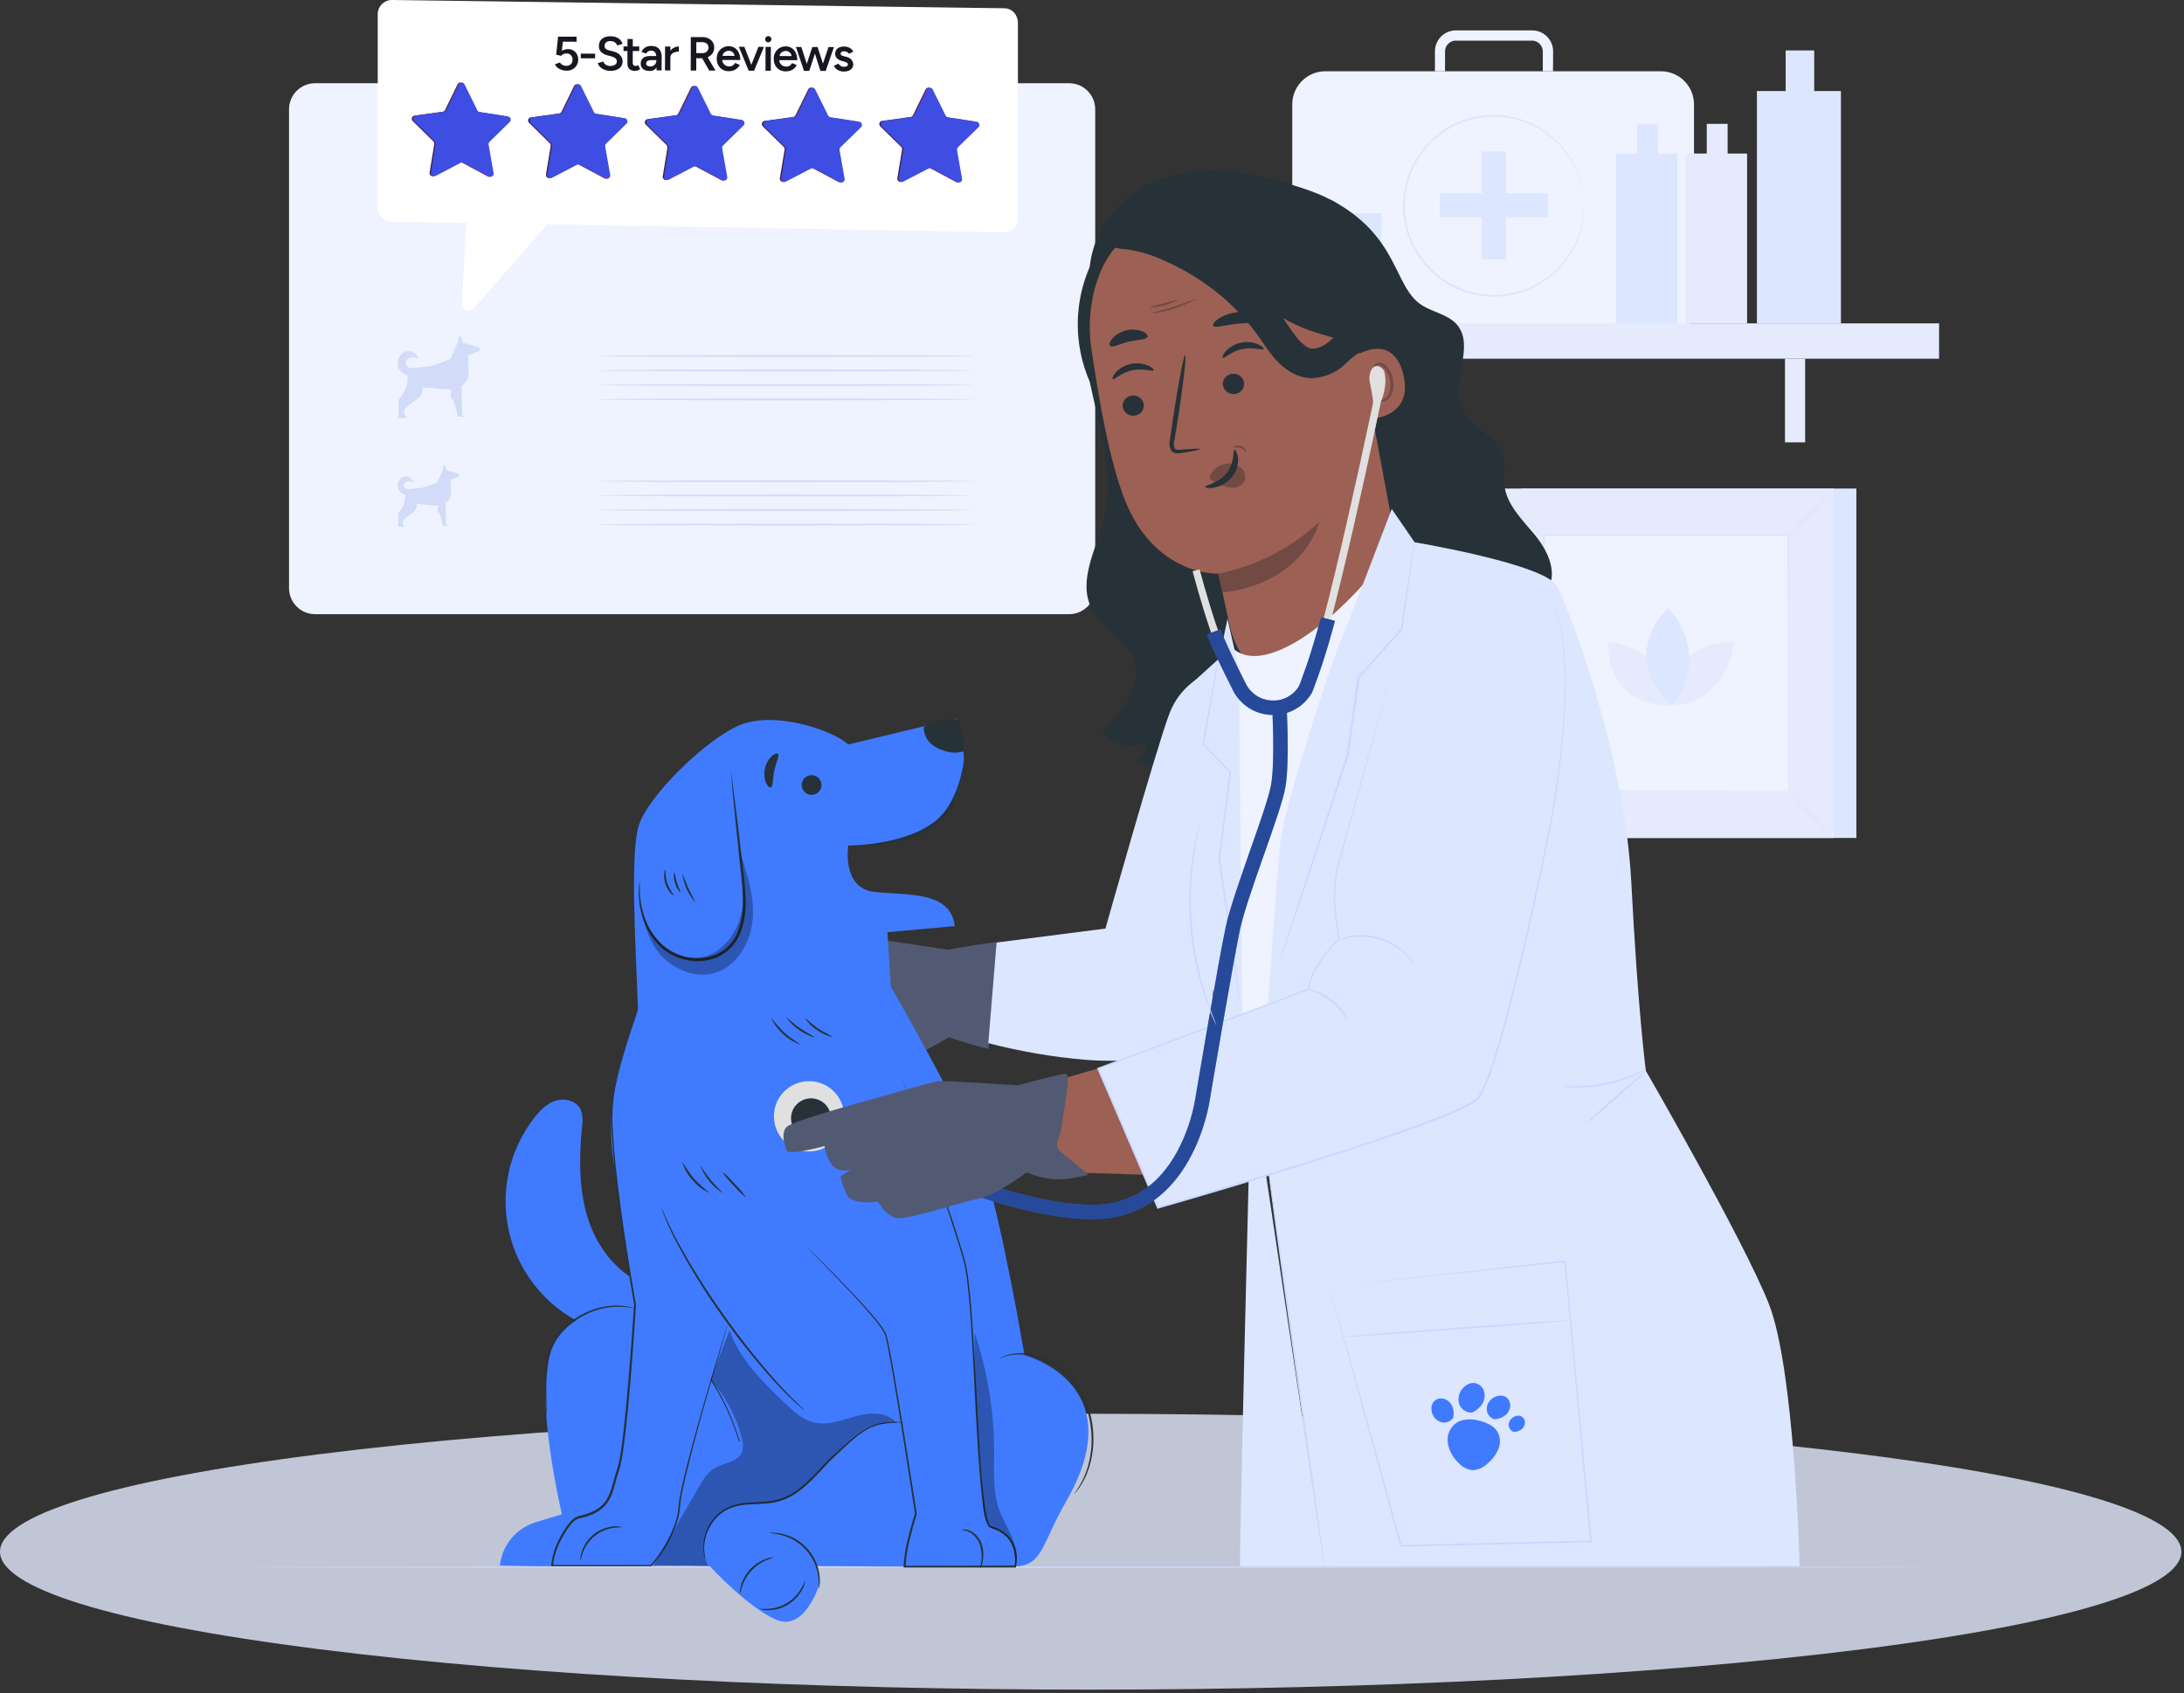<svg width="503" height="390" viewBox="0 0 503 390" fill="none" xmlns="http://www.w3.org/2000/svg">
<rect x="0" y="0" width="503" height="390" fill="#333333" stroke="none"/>
<path opacity="0.8" d="M73.572 379.846C171.673 392.252 330.727 392.252 428.828 379.846C526.929 367.44 526.919 347.329 428.828 334.924C330.738 322.518 171.673 322.518 73.572 334.924C-24.529 347.329 -24.518 367.443 73.572 379.846Z" fill="#E3EBFD"/>
<path d="M445.127 360.955C445.127 361.05 358.317 361.128 251.266 361.128C144.214 361.128 57.382 361.061 57.382 360.955C57.382 360.849 144.169 360.787 251.266 360.787C358.362 360.787 445.127 360.86 445.127 360.955Z" fill="#CAD8FF"/>
<path d="M246.238 19.171H72.567C69.254 19.171 66.567 21.857 66.567 25.171V135.452C66.567 138.766 69.254 141.452 72.567 141.452H246.238C249.552 141.452 252.238 138.766 252.238 135.452V25.171C252.238 21.857 249.552 19.171 246.238 19.171Z" fill="#EFF3FF"/>
<path d="M96.334 82.628C96.334 82.628 94.721 81.742 93.693 82.837C93.563 83.017 93.484 83.228 93.466 83.449C93.448 83.67 93.491 83.892 93.59 84.09C93.689 84.288 93.841 84.455 94.028 84.573C94.216 84.692 94.432 84.756 94.654 84.76C94.654 84.76 97.739 84.584 99.135 84.333C100.707 83.892 102.244 83.334 103.732 82.662L105.404 78.967C105.404 78.967 105.613 77.228 105.83 77.178C106.048 77.128 106.666 78.967 106.666 78.967L110.244 79.987L110.629 80.689L107.745 81.884C107.745 81.884 108.163 86.473 107.745 87.284C107.343 87.951 106.841 88.551 106.257 89.065L106.424 95.752C106.424 95.752 107.059 95.493 107.101 95.961H105.429C105.429 95.961 104.752 91.782 103.757 91.497L104.008 89.759L97.321 89.199C97.321 89.199 97.789 90.778 95.874 92.049C94.857 92.693 93.927 93.466 93.108 94.348V95.619C93.108 95.619 93.659 95.836 93.709 96.304H91.703C91.703 96.304 91.954 92.776 91.703 92.174C91.703 92.174 94.211 89.617 93.868 86.482C93.868 86.482 91.018 85.763 91.703 82.996C92.389 80.229 95.582 80.204 96.334 82.628Z" fill="#D2DBF7"/>
<path d="M95.165 111.05C95.165 111.05 93.945 110.381 93.175 111.209C93.077 111.344 93.018 111.504 93.005 111.67C92.991 111.837 93.024 112.004 93.099 112.153C93.174 112.302 93.289 112.428 93.43 112.517C93.572 112.605 93.736 112.653 93.903 112.655C93.903 112.655 96.218 112.521 97.246 112.329C98.427 112.001 99.581 111.585 100.699 111.083L101.953 108.3C101.953 108.3 102.112 106.987 102.27 106.954C102.429 106.92 102.914 108.3 102.914 108.3L105.614 109.11L105.898 109.654L103.725 110.548C103.725 110.548 104.043 114.009 103.725 114.619C103.424 115.121 103.046 115.572 102.605 115.957L102.739 120.972C102.739 120.972 103.215 120.78 103.248 121.131H102.02C102.02 121.131 101.501 117.996 100.766 117.788L100.958 116.475L95.942 116.057C96.017 116.484 95.951 116.924 95.755 117.311C95.559 117.699 95.244 118.012 94.856 118.205C94.09 118.687 93.39 119.265 92.774 119.928V120.814C92.774 120.814 93.184 120.981 93.217 121.332H91.671C91.768 120.298 91.768 119.256 91.671 118.222C92.218 117.652 92.647 116.98 92.933 116.244C93.22 115.509 93.359 114.723 93.343 113.934C93.058 113.876 92.788 113.761 92.549 113.596C92.31 113.432 92.106 113.221 91.95 112.976C91.794 112.731 91.689 112.457 91.641 112.171C91.593 111.884 91.603 111.591 91.671 111.309C92.189 109.261 94.588 109.227 95.165 111.05Z" fill="#D2DBF7"/>
<path d="M224.175 82.008C224.175 82.134 204.873 82.226 181.057 82.226C157.241 82.226 137.939 82.134 137.939 82.008C137.939 81.883 157.241 81.791 181.057 81.791C204.873 81.791 224.175 81.891 224.175 82.008Z" fill="#D2DBF7"/>
<path d="M224.175 85.337C224.175 85.462 204.873 85.554 181.057 85.554C157.241 85.554 137.939 85.462 137.939 85.337C137.939 85.211 157.241 85.119 181.057 85.119C204.873 85.119 224.175 85.219 224.175 85.337Z" fill="#D2DBF7"/>
<path d="M224.175 88.663C224.175 88.78 204.873 88.88 181.057 88.88C157.241 88.88 137.939 88.78 137.939 88.663C137.939 88.546 157.241 88.445 181.057 88.445C204.873 88.445 224.175 88.546 224.175 88.663Z" fill="#D2DBF7"/>
<path d="M224.175 91.99C224.175 92.107 204.873 92.207 181.057 92.207C157.241 92.207 137.939 92.107 137.939 91.99C137.939 91.873 157.241 91.772 181.057 91.772C204.873 91.772 224.175 91.864 224.175 91.99Z" fill="#D2DBF7"/>
<path d="M224.175 110.833C224.175 110.95 204.873 111.05 181.057 111.05C157.241 111.05 137.939 110.95 137.939 110.833C137.939 110.716 157.241 110.615 181.057 110.615C204.873 110.615 224.175 110.716 224.175 110.833Z" fill="#D2DBF7"/>
<path d="M224.175 114.126C224.175 114.243 204.873 114.343 181.057 114.343C157.241 114.343 137.939 114.243 137.939 114.126C137.939 114.009 157.241 113.908 181.057 113.908C204.873 113.908 224.175 114.034 224.175 114.126Z" fill="#D2DBF7"/>
<path d="M224.175 117.469C224.175 117.586 204.873 117.687 181.057 117.687C157.241 117.687 137.939 117.586 137.939 117.469C137.939 117.352 157.241 117.252 181.057 117.252C204.873 117.252 224.175 117.361 224.175 117.469Z" fill="#D2DBF7"/>
<path d="M224.175 120.813C224.175 120.938 204.873 121.03 181.057 121.03C157.241 121.03 137.939 120.938 137.939 120.813C137.939 120.688 157.241 120.596 181.057 120.596C204.873 120.596 224.175 120.688 224.175 120.813Z" fill="#D2DBF7"/>
<path d="M357.675 16.413H355.326V11.966C355.353 11.314 355.126 10.677 354.692 10.19C354.259 9.703 353.652 9.405 353.002 9.357H335.121C334.472 9.407 333.868 9.706 333.435 10.193C333.003 10.68 332.777 11.315 332.805 11.966V16.413H330.481V11.966C330.445 10.69 330.916 9.451 331.79 8.521C332.664 7.59 333.87 7.044 335.146 7H353.027C354.304 7.042 355.513 7.587 356.388 8.518C357.264 9.448 357.736 10.688 357.7 11.966L357.675 16.413Z" fill="#EFF3FF"/>
<path d="M382.518 16.412H305.252C301.037 16.412 297.62 19.829 297.62 24.044V70.648C297.62 74.863 301.037 78.28 305.252 78.28H382.518C386.733 78.28 390.15 74.863 390.15 70.648V24.044C390.15 19.829 386.733 16.412 382.518 16.412Z" fill="#EFF3FF"/>
<path d="M346.841 34.853H341.29V59.723H346.841V34.853Z" fill="#DDE6FF"/>
<path d="M331.627 44.517V50.067H356.496V44.517H331.627Z" fill="#DDE6FF"/>
<path d="M364.756 47.351C364.756 47.351 364.756 47.234 364.756 47.017C364.756 46.8 364.714 46.449 364.681 46.031C364.681 45.813 364.681 45.571 364.639 45.312C364.597 45.053 364.547 44.76 364.497 44.476C364.404 43.756 364.259 43.043 364.062 42.344C363.576 40.41 362.798 38.561 361.755 36.86C359.019 32.348 354.663 29.051 349.578 27.644C344.492 26.236 339.061 26.824 334.394 29.287C333.523 29.767 332.685 30.306 331.887 30.9C331.07 31.509 330.294 32.171 329.563 32.881C328.841 33.626 328.17 34.419 327.556 35.255C326.282 36.97 325.292 38.878 324.622 40.906C323.207 45.106 323.207 49.655 324.622 53.855C325.287 55.884 326.275 57.792 327.548 59.506C328.167 60.343 328.84 61.139 329.563 61.888C330.294 62.598 331.07 63.26 331.887 63.87C332.685 64.464 333.523 65.003 334.394 65.483C335.258 65.936 336.152 66.33 337.069 66.662C340.522 67.919 344.248 68.23 347.861 67.564C350.727 67.026 353.447 65.887 355.841 64.223C358.236 62.559 360.251 60.407 361.755 57.909C362.798 56.209 363.576 54.36 364.062 52.426C364.259 51.727 364.404 51.014 364.497 50.294C364.547 49.976 364.605 49.692 364.639 49.458C364.672 49.224 364.639 48.956 364.681 48.739C364.681 48.321 364.739 47.995 364.756 47.753C364.773 47.51 364.756 47.418 364.756 47.418C364.77 47.529 364.77 47.642 364.756 47.753C364.756 47.995 364.756 48.321 364.756 48.739C364.756 48.962 364.756 49.204 364.756 49.466C364.756 49.734 364.681 50.026 364.639 50.344C364.554 51.071 364.42 51.792 364.238 52.501C363.769 54.459 363.008 56.336 361.98 58.068C360.474 60.617 358.443 62.817 356.022 64.522C353.6 66.227 350.845 67.398 347.937 67.957C344.263 68.662 340.469 68.373 336.944 67.121C336.007 66.786 335.093 66.386 334.211 65.926C333.316 65.427 332.455 64.869 331.636 64.254C330.802 63.634 330.009 62.961 329.262 62.239C328.523 61.478 327.836 60.668 327.205 59.815C325.901 58.064 324.887 56.113 324.204 54.039C323.512 51.905 323.148 49.678 323.126 47.435C323.153 45.189 323.516 42.961 324.204 40.823C324.893 38.753 325.906 36.806 327.205 35.055C327.837 34.202 328.524 33.392 329.262 32.63C329.981 31.881 330.749 31.18 331.561 30.532C332.374 29.913 333.232 29.354 334.127 28.86C335.01 28.4 335.923 28.001 336.86 27.665C340.382 26.413 344.174 26.125 347.845 26.829C350.754 27.387 353.512 28.558 355.934 30.263C358.357 31.968 360.389 34.168 361.897 36.718C362.924 38.45 363.685 40.327 364.154 42.286C364.337 42.994 364.471 43.715 364.555 44.442C364.597 44.76 364.647 45.044 364.672 45.278C364.697 45.512 364.672 45.788 364.672 46.014C364.672 46.423 364.672 46.758 364.672 47C364.716 47.113 364.744 47.231 364.756 47.351Z" fill="#DDE6FF"/>
<path d="M417.837 20.968V11.614H411.258V20.968H404.638V74.469H423.99V20.968H417.837Z" fill="#DDE6FF"/>
<path d="M446.593 74.477H286.962V82.619H446.593V74.477Z" fill="#E5EBFC"/>
<path d="M322.807 82.627H318.159V101.879H322.807V82.627Z" fill="#E0E0E0"/>
<path d="M415.747 82.627H411.1V101.879H415.747V82.627Z" fill="#E5EBFC"/>
<path d="M381.842 35.363V28.525H377.027V35.363H372.187V74.477H386.331V35.363H381.842Z" fill="#DDE6FF"/>
<path d="M397.892 35.363V28.525H393.085V35.363H388.245V74.477H402.373V35.363H397.892Z" fill="#E5EBFC"/>
<path d="M318.16 49.065H292.747V74.477H318.16V49.065Z" fill="#DDE6FF"/>
<path d="M318.034 55.61C318.034 55.777 312.425 55.911 305.495 55.911C298.565 55.911 292.956 55.777 292.956 55.61C292.956 55.443 298.565 55.317 305.495 55.317C312.425 55.317 318.034 55.434 318.034 55.61Z" fill="#EBEBEB"/>
<path d="M306.415 58.954C306.415 58.954 306.507 58.954 306.674 58.996C306.916 59.063 307.145 59.17 307.351 59.313C308.102 59.884 308.602 60.723 308.747 61.654C309.065 63.021 308.827 64.458 308.087 65.65C307.62 66.359 306.923 66.887 306.114 67.146C305.251 67.392 304.336 67.392 303.473 67.146C302.628 66.96 301.851 66.544 301.228 65.944C300.605 65.343 300.161 64.582 299.945 63.744C299.792 63.056 299.822 62.339 300.031 61.666C300.241 60.993 300.623 60.386 301.14 59.907C301.83 59.281 302.718 58.917 303.648 58.879C303.986 58.836 304.329 58.894 304.635 59.046C304.635 59.096 304.275 59.046 303.673 59.113C302.82 59.226 302.026 59.61 301.408 60.208C300.972 60.65 300.656 61.196 300.49 61.794C300.325 62.393 300.316 63.024 300.463 63.627C300.845 64.712 301.615 65.617 302.624 66.168C303.634 66.719 304.811 66.877 305.93 66.611C306.613 66.393 307.202 65.951 307.602 65.357C308.277 64.286 308.522 62.999 308.288 61.754C308.194 60.9 307.797 60.108 307.168 59.523C306.75 59.105 306.398 59.004 306.415 58.954Z" fill="#EBEBEB"/>
<path d="M427.543 112.521H350.344V192.997H427.543V112.521Z" fill="#DDE6FF"/>
<path d="M422.318 112.521H345.119V192.997H422.318V112.521Z" fill="#E5EBFC"/>
<path d="M411.936 123.338H355.493V182.18H411.936V123.338Z" fill="#EFF3FF"/>
<path d="M355.492 182.563C355.083 183.148 354.612 183.686 354.088 184.168C353.177 185.113 351.906 186.4 350.493 187.796C349.08 189.192 347.768 190.446 346.807 191.332C346.319 191.846 345.778 192.305 345.193 192.703C345.608 192.129 346.079 191.597 346.598 191.115C347.509 190.162 348.78 188.875 350.201 187.479C351.622 186.083 352.934 184.821 353.887 183.934C354.378 183.428 354.915 182.969 355.492 182.563Z" fill="#E0E0E0"/>
<path d="M411.944 182.422C412.518 182.843 413.053 183.316 413.541 183.835C414.486 184.737 415.773 186.008 417.169 187.429C418.565 188.85 419.819 190.154 420.713 191.107C421.224 191.599 421.686 192.14 422.093 192.721C421.512 192.311 420.977 191.84 420.496 191.316C419.551 190.413 418.264 189.143 416.86 187.713C415.455 186.284 414.201 184.988 413.315 184.027C412.805 183.54 412.345 183.002 411.944 182.422Z" fill="#DDE6FF"/>
<path d="M411.785 123.496C412.205 122.918 412.678 122.381 413.198 121.891C414.109 120.946 415.371 119.659 416.792 118.263C418.214 116.867 419.518 115.613 420.479 114.727C420.966 114.211 421.507 113.749 422.092 113.348C421.673 113.921 421.203 114.456 420.688 114.944C419.777 115.889 418.506 117.176 417.085 118.581C415.664 119.985 414.351 121.231 413.399 122.117C412.909 122.63 412.369 123.093 411.785 123.496Z" fill="#DDE6FF"/>
<path d="M355.342 123.639C354.765 123.221 354.23 122.747 353.745 122.226C352.792 121.323 351.513 120.052 350.109 118.631C348.704 117.21 347.467 115.906 346.573 114.953C346.062 114.461 345.6 113.921 345.193 113.34C345.774 113.75 346.309 114.221 346.79 114.744C347.735 115.647 349.022 116.918 350.426 118.347C351.831 119.777 353.076 121.072 353.971 122.034C354.481 122.52 354.941 123.058 355.342 123.639Z" fill="#DDE6FF"/>
<path d="M411.785 182.179C411.785 182.179 411.785 182.079 411.785 181.895C411.785 181.711 411.785 181.427 411.785 181.059C411.785 180.324 411.785 179.262 411.785 177.883C411.785 175.099 411.785 171.045 411.785 165.895C411.785 155.588 411.726 140.909 411.684 123.321L411.868 123.505H355.585L355.802 123.296C355.802 144.888 355.802 165.093 355.802 182.138L355.618 181.954L396.387 182.046L407.839 182.096H410.865H411.643H411.91H410.899H407.914H396.504L355.618 182.188H355.442V182.012C355.442 164.967 355.442 144.763 355.442 123.17V122.953H355.66H411.944H412.136V123.321C412.136 140.951 412.069 155.68 412.044 166.012C412.044 171.145 412.044 175.208 411.994 177.958C411.994 179.321 411.994 180.374 411.994 181.101C411.994 181.444 411.994 181.703 411.994 181.937C411.994 182.171 411.785 182.179 411.785 182.179Z" fill="#DDE6FF"/>
<path d="M370.397 147.915C370.397 147.915 369.185 162.485 384.96 162.485C384.96 154.711 378.548 148.575 370.397 147.915Z" fill="#E5EBFC"/>
<path d="M399.263 147.932C399.263 147.932 384.692 146.72 384.692 162.494C392.467 162.494 398.602 156.082 399.263 147.932Z" fill="#E5EBFC"/>
<path d="M384.267 139.956C384.267 139.956 372.363 150.639 384.919 162.485C390.754 156.299 390.26 146.602 384.267 139.956Z" fill="#DDE6FF"/>
<path d="M218.274 218.743C218.274 218.743 201.43 216.102 200.025 216.152C198.621 216.202 185.263 218.819 185.263 218.819C185.263 218.819 166.362 222.162 164.456 223.533C162.55 224.904 163.954 229.209 163.954 229.209C166.053 230.045 172.665 228.733 172.665 228.733C172.738 230.194 173.131 231.621 173.819 232.913C175.006 235.303 178.249 234.702 178.249 234.702L175.741 236.006C175.953 237.52 176.335 239.006 176.878 240.436C177.798 242.944 183.825 242.585 183.825 242.585C183.825 242.585 185.413 246.162 187.913 246.764C190.412 247.366 203.419 244.315 207.281 243.897C211.143 243.479 218.55 238.881 218.55 238.881C221.529 239.94 224.562 240.841 227.636 241.581L229.534 217.038C228.113 216.946 218.274 218.743 218.274 218.743Z" fill="#525A73"/>
<path d="M150.754 296.587C143.574 294.781 138.14 288.503 135.707 281.54C133.275 274.576 133.333 266.936 134.036 259.571C134.308 258.21 134.195 256.8 133.71 255.5C132.748 253.527 130.107 252.842 128.008 253.494C125.91 254.146 124.297 255.801 122.993 257.532C119.286 262.323 117.049 268.087 116.553 274.124C116.058 280.162 117.325 286.213 120.201 291.545C123.078 296.876 127.439 301.258 132.757 304.16C138.075 307.061 144.121 308.356 150.161 307.889" fill="#407BFF"/>
<path d="M205.191 227.287C205.191 227.287 222.018 256.436 226.273 268.156C230.528 279.876 235.945 312.102 235.945 312.102C235.945 312.102 261.207 318.605 245.558 345.773C239.774 355.805 240.292 360.469 233.805 360.77C228.79 360.996 188.063 360.686 188.063 360.686L188.798 364.674C188.798 364.674 185.387 376.193 178.499 372.941C171.611 369.69 163.452 360.686 163.452 360.686L151.607 360.528L123.411 360.728L115.16 360.569V360.344C115.441 358.102 116.365 355.99 117.82 354.262C119.275 352.534 121.2 351.264 123.361 350.605L129.413 348.766C129.413 348.766 121.547 315.73 128.36 307.805C135.173 299.88 146.257 300.424 146.257 300.424L141.166 266.426C140.155 258.456 140.958 250.36 143.515 242.744L147.335 231.383L205.191 227.287Z" fill="#407BFF"/>
<path d="M146.717 301.561C158.42 308.19 166.262 319.299 170.182 331.989C170.182 332.123 170.425 332.064 170.383 331.939C167.348 322.1 161.956 312.988 154.007 306.334C151.765 304.472 149.362 302.813 146.826 301.377C146.709 301.31 146.6 301.494 146.717 301.561Z" fill="#263238"/>
<path d="M146.968 232.546C146.968 232.546 141.476 247.217 141.016 254.548C140.256 266.711 146.283 300.408 146.283 300.408C146.283 300.408 144.218 333.436 142.429 338.334C140.64 343.233 141.384 347.747 133.234 349.41C131.035 349.862 127.198 356.992 127.198 360.528H149.994C149.994 360.528 156.164 353.557 156.456 347.036C156.749 340.516 167.599 305.089 167.599 305.089" fill="#407BFF"/>
<path d="M167.599 305.089C167.599 305.089 167.599 305.181 167.532 305.356C167.465 305.532 167.407 305.808 167.306 306.142C167.106 306.836 166.813 307.856 166.429 309.168C165.651 311.843 164.531 315.73 163.085 320.662C161.639 325.594 159.984 331.613 158.278 338.535C157.852 340.265 157.442 342.054 157.074 343.91C156.991 344.372 156.907 344.84 156.824 345.314C156.74 345.782 156.707 346.259 156.648 346.735L156.498 348.206C156.414 348.7 156.33 349.193 156.205 349.686C154.988 353.737 152.913 357.478 150.119 360.654L150.069 360.72H149.977H127.181H126.964V360.511C127.167 358.298 127.831 356.151 128.912 354.209C129.421 353.199 130.011 352.231 130.675 351.316C131.018 350.853 131.398 350.42 131.812 350.02C132.236 349.584 132.776 349.277 133.367 349.134C135.541 348.658 137.806 347.847 139.219 346.075C140.631 344.303 141.041 341.895 141.727 339.638C141.844 339.212 141.994 338.802 142.136 338.376C142.278 337.949 142.362 337.54 142.479 337.139C142.646 336.303 142.83 335.467 142.947 334.631C143.215 332.959 143.424 331.22 143.616 329.523C144.009 326.129 144.31 322.777 144.602 319.492C145.171 312.888 145.639 306.51 146.04 300.424V300.474C144.31 290.493 142.93 281.248 141.952 272.888C141.467 268.709 141.116 264.805 140.899 261.185C140.616 257.837 140.76 254.466 141.325 251.154C141.902 248.153 142.646 245.511 143.315 243.221C143.984 240.93 144.636 238.999 145.171 237.428C145.706 235.856 146.149 234.669 146.441 233.858L146.792 232.947C146.876 232.738 146.926 232.638 146.926 232.638L146.826 232.955C146.751 233.181 146.642 233.482 146.508 233.883C146.232 234.719 145.823 235.915 145.296 237.469C144.769 239.024 144.168 240.989 143.507 243.279C142.847 245.57 142.128 248.211 141.568 251.204C141.021 254.519 140.897 257.889 141.2 261.235C141.401 264.88 141.793 268.759 142.295 272.938C143.29 281.248 144.694 290.493 146.475 300.524V300.575C146.082 306.669 145.639 313.047 145.062 319.651C144.778 322.953 144.468 326.338 144.084 329.682C143.883 331.354 143.674 333.093 143.407 334.806C143.29 335.642 143.106 336.52 142.939 337.381C142.813 337.807 142.705 338.217 142.579 338.668C142.454 339.12 142.295 339.504 142.178 339.906C141.844 341.034 141.576 342.179 141.217 343.316C140.882 344.464 140.335 345.539 139.603 346.484C138.834 347.397 137.872 348.128 136.786 348.624C135.717 349.112 134.595 349.474 133.442 349.703C132.925 349.824 132.454 350.095 132.088 350.48C131.691 350.861 131.328 351.275 131.001 351.717C130.352 352.611 129.776 353.556 129.279 354.543C128.226 356.425 127.574 358.506 127.365 360.654L127.156 360.445H149.952L149.81 360.503C152.57 357.376 154.625 353.693 155.837 349.703C155.954 349.226 156.046 348.741 156.13 348.265L156.28 346.819C156.339 346.334 156.381 345.841 156.456 345.364C156.531 344.888 156.631 344.42 156.723 343.951C157.091 342.096 157.517 340.298 157.944 338.568C159.674 331.638 161.413 325.653 162.842 320.704C164.272 315.755 165.459 311.893 166.27 309.243C166.679 307.939 166.989 306.928 167.206 306.226L167.457 305.456C167.493 305.33 167.541 305.207 167.599 305.089Z" fill="#263238"/>
<path d="M207.515 247.793C207.515 247.793 207.598 247.969 207.741 248.328L208.342 249.933C208.869 251.354 209.63 253.436 210.616 256.111C212.564 261.486 215.381 269.26 218.65 278.948C219.485 281.373 220.321 283.914 221.116 286.589C221.534 287.918 221.952 289.289 222.311 290.693C222.652 292.137 222.906 293.6 223.072 295.074C223.799 301.051 224.142 307.471 224.526 314.217C224.911 320.963 225.228 328.052 225.722 335.383C225.981 339.044 226.248 342.781 226.767 346.526C226.9 347.462 227.051 348.407 227.26 349.326C227.362 349.792 227.496 350.25 227.661 350.697C227.736 350.904 227.837 351.101 227.962 351.282C228.02 351.349 228.087 351.433 228.146 351.45C228.247 351.495 228.35 351.534 228.455 351.567C229.407 351.844 230.307 352.273 231.122 352.837C231.531 353.123 231.911 353.448 232.259 353.807C232.599 354.178 232.899 354.584 233.153 355.019C234.126 356.806 234.422 358.883 233.989 360.871V361.038H233.814H208.326H208.108V360.829C208.208 358.7 208.531 356.588 209.07 354.526C209.555 352.494 210.106 350.513 210.742 348.574V348.658C209.203 338.626 207.749 329.339 206.386 321.071C205.692 316.942 205.049 313.055 204.33 309.477C204.23 309.034 204.154 308.583 204.037 308.156L203.87 307.521C203.799 307.319 203.713 307.124 203.611 306.936C203.197 306.193 202.719 305.488 202.182 304.829C201.162 303.508 200.1 302.321 199.097 301.159C195.026 296.612 191.632 293.176 189.325 290.81L186.666 288.11L185.989 287.417C185.831 287.258 185.764 287.174 185.764 287.174L186.006 287.391L186.717 288.06C187.335 288.679 188.235 289.565 189.417 290.719C191.749 293.059 195.176 296.47 199.281 300.992C200.292 302.137 201.362 303.333 202.399 304.67C202.953 305.339 203.443 306.058 203.862 306.819C203.975 307.016 204.07 307.223 204.146 307.437L204.313 308.089C204.439 308.524 204.514 308.967 204.614 309.418C205.358 313.005 206.01 316.883 206.712 321.021C208.108 329.289 209.588 338.576 211.134 348.607V348.699C210.541 350.63 209.989 352.603 209.513 354.626C208.988 356.659 208.672 358.74 208.568 360.837L208.359 360.628L233.847 360.578L233.63 360.745C234.021 358.868 233.724 356.913 232.794 355.236C232.552 354.832 232.272 354.451 231.958 354.099C231.629 353.767 231.271 353.465 230.888 353.197C230.123 352.66 229.276 352.251 228.38 351.985C228.255 351.943 228.132 351.896 228.012 351.842C227.868 351.775 227.746 351.668 227.661 351.533C227.507 351.324 227.386 351.093 227.302 350.848C227.128 350.39 226.988 349.921 226.884 349.443C226.666 348.499 226.516 347.554 226.382 346.609C225.864 342.831 225.596 339.086 225.337 335.425C224.852 328.085 224.501 320.996 224.167 314.25C223.832 307.504 223.465 301.093 222.762 295.132C222.599 293.673 222.35 292.224 222.018 290.794C221.645 289.395 221.252 288.03 220.84 286.698C220.004 284.031 219.168 281.49 218.399 279.065C215.172 269.369 212.397 261.578 210.499 256.186C209.546 253.502 208.827 251.413 208.301 249.975C208.058 249.281 207.866 248.738 207.741 248.361C207.615 247.985 207.515 247.793 207.515 247.793Z" fill="#263238"/>
<path d="M185.253 324.783C185.086 324.678 184.93 324.558 184.785 324.424L183.506 323.337C182.419 322.367 180.881 320.913 179.101 319.007C174.496 314.003 170.232 308.697 166.336 303.124C162.382 297.598 158.808 291.812 155.636 285.803C154.44 283.479 153.588 281.548 153.044 280.194C152.81 279.542 152.618 279.024 152.468 278.623C152.393 278.441 152.334 278.254 152.292 278.062C152.397 278.228 152.483 278.405 152.551 278.589L153.203 280.127C153.797 281.456 154.683 283.362 155.912 285.661C159.155 291.611 162.756 297.359 166.695 302.873C170.584 308.415 174.802 313.719 179.326 318.756C181.073 320.687 182.57 322.167 183.623 323.17L184.844 324.315C184.994 324.459 185.131 324.615 185.253 324.783Z" fill="#263238"/>
<path d="M171.235 321.581C172.781 326.521 173.804 331.609 174.287 336.762C174.301 337.312 174.526 337.835 174.915 338.223C175.304 338.612 175.827 338.837 176.376 338.852C176.93 338.85 177.46 338.629 177.852 338.237C178.243 337.846 178.464 337.316 178.466 336.762C177.974 331.234 176.901 325.773 175.265 320.47C175.117 319.935 174.764 319.481 174.282 319.208C173.799 318.934 173.228 318.863 172.694 319.011C172.16 319.158 171.706 319.512 171.432 319.994C171.159 320.476 171.088 321.047 171.235 321.581Z" fill="#407BFF"/>
<path d="M147.101 235.905C146.391 218.024 145.104 197.151 147.051 190.347C148.999 183.542 162.683 170.1 170.55 166.94C178.416 163.78 191.448 167.977 195.377 171.463L220.138 165.511C220.138 165.511 224.994 176.771 219.009 185.799C213.024 194.827 195.369 194.727 195.369 194.727C195.369 194.727 193.789 204.549 201.337 205.41C208.886 206.271 218.934 205.093 219.895 213.301L204.388 214.689L205.224 228.365L175.716 244.047L148.088 236.072" fill="#407BFF"/>
<path d="M168.31 177.833C168.399 178.072 168.452 178.323 168.469 178.577L168.778 180.734C169.029 182.715 169.363 185.398 169.781 188.667C170.199 191.935 170.617 196.048 171.16 200.454C171.474 202.782 171.658 205.126 171.712 207.475C171.803 210.041 171.38 212.599 170.467 214.999C169.477 217.437 167.584 219.398 165.183 220.474C162.94 221.401 160.466 221.619 158.095 221.101C155.96 220.661 153.973 219.679 152.327 218.251C150.936 216.988 149.801 215.47 148.983 213.778C147.794 211.345 147.158 208.679 147.119 205.971C147.097 205.243 147.122 204.514 147.194 203.789C147.202 203.533 147.247 203.279 147.328 203.037C147.395 203.037 147.286 204.082 147.403 205.954C147.557 208.595 148.254 211.177 149.451 213.536C150.287 215.15 151.422 216.591 152.795 217.783C154.377 219.119 156.272 220.03 158.304 220.433C160.545 220.909 162.878 220.691 164.991 219.806C167.218 218.801 168.971 216.974 169.881 214.706C170.753 212.401 171.162 209.947 171.085 207.484C171.037 205.161 170.87 202.843 170.584 200.537C170.124 196.115 169.706 192.119 169.355 188.725C169.004 185.331 168.786 182.748 168.594 180.759C168.527 179.923 168.469 179.171 168.419 178.594C168.353 178.345 168.316 178.09 168.31 177.833Z" fill="#263238"/>
<path d="M212.756 167.401C212.725 168.737 213.21 170.034 214.111 171.021C215.002 171.896 216.105 172.524 217.312 172.843C218.823 173.459 220.505 173.512 222.052 172.994C222.05 171.007 221.739 169.034 221.132 167.142C221.072 166.843 220.95 166.559 220.774 166.309C220.599 166.058 220.373 165.847 220.113 165.688C219.786 165.571 219.436 165.536 219.093 165.587C216.875 165.752 214.717 166.378 212.756 167.426" fill="#263238"/>
<g opacity="0.3">
<path d="M147.36 207.534C148.029 211.956 149.25 216.796 152.267 220.073C155.285 223.35 160.042 225.306 164.355 224.153C169.663 222.731 172.94 217.089 173.367 211.613C173.793 206.138 171.962 200.746 170.157 195.58C170.993 200.52 171.887 205.611 170.725 210.493C169.563 215.375 165.851 219.998 160.878 220.591C159.138 220.743 157.387 220.477 155.771 219.813C154.155 219.15 152.722 218.11 151.59 216.78C149.199 214.247 147.707 210.998 147.344 207.534" fill="black"/>
</g>
<path d="M222.136 174.949C222.203 175.379 222.203 175.816 222.136 176.245C222.041 177.42 221.854 178.585 221.576 179.731C221.165 181.436 220.565 183.091 219.787 184.663C218.846 186.628 217.484 188.363 215.799 189.745C214.081 191.057 212.165 192.087 210.123 192.797C208.479 193.392 206.787 193.848 205.066 194.159C203.911 194.38 202.744 194.528 201.572 194.602C201.145 194.672 200.71 194.672 200.284 194.602C200.284 194.485 202.098 194.335 204.957 193.666C206.632 193.288 208.277 192.79 209.881 192.178C211.838 191.456 213.678 190.447 215.339 189.185C216.939 187.867 218.245 186.23 219.176 184.379C219.962 182.859 220.594 181.266 221.066 179.622C221.877 176.772 222.002 174.941 222.136 174.949Z" fill="#263238"/>
<path d="M186.056 178.694C185.505 178.921 185.065 179.355 184.831 179.902C184.597 180.45 184.586 181.068 184.803 181.623C185.019 182.178 185.444 182.626 185.988 182.87C186.531 183.115 187.148 183.137 187.707 182.931C188.266 182.725 188.722 182.308 188.977 181.769C189.231 181.231 189.265 180.614 189.069 180.051C188.874 179.488 188.465 179.025 187.931 178.76C187.398 178.495 186.781 178.451 186.215 178.636" fill="#263238"/>
<path d="M177.505 181.344C177.229 181.453 176.769 181.093 176.427 180.307C176.01 179.264 175.923 178.117 176.176 177.022C176.392 175.921 176.944 174.913 177.756 174.138C178.391 173.561 178.959 173.419 179.168 173.628C179.595 174.096 178.734 175.576 178.332 177.49C177.931 179.405 178.123 181.093 177.505 181.344Z" fill="#263238"/>
<path d="M208.317 327.583C208.317 327.633 207.481 327.583 205.917 327.658C204.983 327.701 204.053 327.81 203.134 327.984C201.922 328.204 200.755 328.625 199.681 329.23C197.282 330.559 194.95 332.942 192.275 335.408C189.6 337.874 187.184 341.176 183.707 343.675C182.016 344.912 180.062 345.742 177.997 346.099C175.999 346.425 174.068 346.383 172.254 346.526C170.546 346.582 168.87 347.004 167.339 347.763C166.03 348.472 164.908 349.48 164.062 350.705C162.805 352.48 162.144 354.608 162.173 356.783C162.219 357.578 162.322 358.368 162.482 359.148C162.189 358.396 162.028 357.598 162.006 356.791C161.905 354.562 162.539 352.362 163.811 350.53C164.665 349.251 165.811 348.193 167.155 347.445C168.726 346.647 170.451 346.199 172.212 346.133C174.051 345.974 175.974 345.999 177.913 345.681C179.913 345.326 181.806 344.52 183.447 343.324C186.85 340.875 189.299 337.631 191.991 335.123C194.682 332.616 197.006 330.3 199.514 328.954C200.626 328.357 201.83 327.947 203.075 327.742C204.006 327.585 204.948 327.501 205.892 327.491C206.67 327.491 207.272 327.491 207.681 327.533C207.894 327.533 208.106 327.55 208.317 327.583Z" fill="#263238"/>
<path d="M177.187 353.055C177.438 352.993 177.697 352.971 177.956 352.988C178.656 352.998 179.354 353.082 180.037 353.239C182.333 353.741 184.412 354.954 185.978 356.705C187.545 358.457 188.52 360.657 188.764 362.994C188.84 363.692 188.84 364.395 188.764 365.093C188.757 365.35 188.706 365.604 188.614 365.845C188.53 365.845 188.706 364.75 188.447 363.028C188.129 360.782 187.152 358.681 185.638 356.992C184.125 355.302 182.143 354.101 179.945 353.54C178.282 353.088 177.178 353.139 177.187 353.055Z" fill="#263238"/>
<path d="M185.438 364.072C185.368 364.744 185.157 365.393 184.819 365.978C184.078 367.442 182.946 368.671 181.549 369.532C180.151 370.392 178.544 370.849 176.903 370.852C176.228 370.898 175.551 370.792 174.922 370.542C174.922 370.476 175.683 370.618 176.886 370.542C178.455 370.461 179.979 369.986 181.317 369.163C182.655 368.339 183.764 367.192 184.544 365.828C185.154 364.783 185.363 364.072 185.438 364.072Z" fill="#263238"/>
<path d="M178.223 358.681C178.223 358.748 177.554 358.882 176.551 359.308C175.229 359.853 174.042 360.679 173.07 361.728C172.099 362.778 171.367 364.025 170.925 365.385C170.574 366.43 170.499 367.116 170.424 367.107C170.368 366.495 170.439 365.877 170.633 365.293C171.018 363.847 171.754 362.518 172.774 361.423C173.795 360.328 175.069 359.501 176.484 359.015C177.033 358.78 177.626 358.666 178.223 358.681Z" fill="#263238"/>
<path d="M225.83 361.306C225.846 360.745 225.905 360.186 226.006 359.634C226.18 358.294 226.057 356.933 225.646 355.646C225.187 354.387 224.263 353.352 223.063 352.754C222.545 352.553 222.007 352.407 221.458 352.319C222.034 352.162 222.648 352.215 223.188 352.47C223.85 352.748 224.446 353.161 224.94 353.682C225.433 354.203 225.813 354.82 226.056 355.496C226.5 356.844 226.587 358.284 226.306 359.676C226.244 360.242 226.082 360.794 225.83 361.306Z" fill="#263238"/>
<path d="M143.289 351.725C143.289 351.8 142.512 351.725 141.308 351.884C139.739 352.113 138.257 352.75 137.011 353.731C135.782 354.738 134.835 356.045 134.261 357.526C133.826 358.663 133.751 359.432 133.676 359.424C133.622 358.741 133.725 358.055 133.977 357.418C134.48 355.832 135.44 354.431 136.737 353.39C138.034 352.349 139.61 351.714 141.266 351.566C141.944 351.463 142.636 351.518 143.289 351.725Z" fill="#263238"/>
<path d="M247.364 344.101C247.364 344.101 247.765 343.575 248.4 342.571C249.29 341.16 249.987 339.636 250.473 338.041C251.182 335.667 251.492 333.193 251.393 330.718C251.285 327.69 250.575 324.715 249.303 321.965C248.045 319.21 246.078 316.839 243.602 315.094C241.6 313.664 239.323 312.665 236.915 312.16C235.281 311.827 233.594 311.859 231.974 312.252C231.536 312.376 231.106 312.527 230.687 312.703C230.545 312.778 230.393 312.831 230.235 312.862C230.364 312.764 230.504 312.682 230.653 312.62C231.059 312.405 231.485 312.228 231.924 312.093C233.554 311.622 235.273 311.542 236.94 311.859C239.423 312.318 241.778 313.307 243.844 314.76C245.075 315.601 246.186 316.604 247.146 317.744C248.167 318.977 249.029 320.334 249.713 321.782C251.012 324.584 251.726 327.622 251.811 330.709C251.896 333.224 251.548 335.735 250.783 338.133C250.263 339.744 249.514 341.273 248.559 342.672C248.208 343.157 247.924 343.508 247.723 343.758C247.616 343.886 247.496 344 247.364 344.101Z" fill="#263238"/>
<path d="M146.224 301.377C142.332 300.488 138.251 301.006 134.705 302.84C132.455 303.966 130.475 305.566 128.903 307.529C128.091 308.531 127.452 309.661 127.014 310.873C126.628 312.018 126.348 313.196 126.178 314.393C125.898 316.439 125.778 318.505 125.819 320.57C125.819 322.334 125.885 323.763 125.91 324.75C125.91 325.201 125.91 325.586 125.91 325.887C125.932 326.02 125.932 326.155 125.91 326.288C125.872 326.161 125.852 326.028 125.852 325.895C125.852 325.577 125.793 325.21 125.76 324.758C125.685 323.763 125.584 322.334 125.526 320.579C125.446 318.496 125.538 316.41 125.802 314.342C125.964 313.117 126.244 311.911 126.638 310.74C127.085 309.476 127.743 308.297 128.585 307.254C130.197 305.241 132.236 303.61 134.554 302.48C136.436 301.552 138.469 300.966 140.556 300.75C141.952 300.608 143.36 300.676 144.736 300.951C145.113 301.02 145.484 301.114 145.848 301.235C145.979 301.266 146.105 301.314 146.224 301.377Z" fill="#263238"/>
<g opacity="0.3">
<path d="M163.586 317.694C167.067 321.518 169.553 326.14 170.826 331.152C171.195 332.234 171.209 333.405 170.867 334.496C169.906 336.753 166.805 336.853 164.69 338.074C162.909 339.094 161.814 340.95 160.794 342.73L150.429 360.753C153.63 360.486 154.817 360.82 158.019 360.561L163.168 360.669C162.976 360.753 162.165 358.22 162.098 357.033C161.889 353.405 164.339 349.016 167.599 347.403C171.687 345.372 176.393 347.069 180.548 345.163C184.518 343.332 186.884 340.54 189.467 337.982C192.711 334.764 195.929 330.459 200.084 328.594C201.964 327.758 206.453 327.658 206.453 327.658C204.322 325.15 200.41 325.276 197.258 326.128C194.107 326.981 190.813 328.377 187.595 327.65C184.895 327.048 182.746 325.05 180.748 323.136C175.624 318.237 170.324 313.104 168.034 306.358L163.762 317.401" fill="black"/>
</g>
<g opacity="0.3">
<path d="M233.805 360.77C235.477 356.707 231.682 351.909 230.161 347.796C228.639 343.683 228.957 339.036 228.965 334.597C228.989 325.218 227.475 315.9 224.484 307.011C224.15 319.199 225.546 332.139 226.273 344.302C226.424 346.885 226.223 349.869 228.121 351.625C229.091 352.528 229.667 352.135 230.754 352.887C231.841 353.639 233.972 355.395 233.805 360.745" fill="black"/>
</g>
<path d="M184.577 240.712C183.032 240.164 181.61 239.314 180.396 238.212C179.182 237.11 178.199 235.777 177.505 234.292C178.492 235.554 179.556 236.755 180.69 237.887C181.923 238.912 183.221 239.856 184.577 240.712Z" fill="#263238"/>
<path d="M187.711 238.999C185.031 238.191 182.684 236.537 181.023 234.284C181.124 234.2 182.386 235.53 184.233 236.792C186.081 238.054 187.761 238.873 187.711 238.999Z" fill="#263238"/>
<path d="M191.841 238.848C190.525 238.616 189.284 238.071 188.221 237.26C187.078 236.571 186.113 235.624 185.404 234.493C185.505 234.401 186.683 235.705 188.464 236.9C190.244 238.096 191.883 238.723 191.841 238.848Z" fill="#263238"/>
<path d="M163.411 274.752C161.889 274.096 160.552 273.077 159.515 271.784C158.376 270.587 157.551 269.124 157.116 267.529C157.936 268.914 158.849 270.24 159.85 271.5C160.963 272.662 162.153 273.748 163.411 274.752Z" fill="#263238"/>
<path d="M166.495 274.794C164.131 273.334 162.312 271.137 161.32 268.542C161.437 268.483 162.298 270.096 163.728 271.818C165.157 273.541 166.57 274.694 166.495 274.794Z" fill="#263238"/>
<path d="M171.87 275.839C170.786 274.993 169.794 274.035 168.911 272.98C167.921 272.024 167.035 270.965 166.27 269.82C167.353 270.671 168.344 271.632 169.229 272.688C170.218 273.642 171.103 274.698 171.87 275.839Z" fill="#263238"/>
<path d="M155.285 206.271C155.285 206.271 154.909 206.121 154.449 205.669C153.908 205.063 153.503 204.348 153.262 203.571C152.996 202.801 152.896 201.983 152.97 201.172C153.036 200.553 153.187 200.194 153.237 200.202C153.241 201.292 153.387 202.377 153.672 203.429C154.078 204.445 154.62 205.402 155.285 206.271Z" fill="#263238"/>
<path d="M156.757 205.628C156.126 205.027 155.686 204.254 155.494 203.404C155.174 202.594 155.095 201.708 155.269 200.854C155.402 200.854 155.503 201.975 155.912 203.27C156.322 204.566 156.857 205.561 156.757 205.628Z" fill="#263238"/>
<path d="M160.075 207.751C158.494 205.938 157.482 203.699 157.166 201.314C157.291 201.314 157.734 202.802 158.537 204.566C159.339 206.33 160.175 207.634 160.075 207.751Z" fill="#263238"/>
<path d="M258.525 53.395C252.046 57.366 249.848 66.954 249.572 74.545C249.296 82.135 251.361 89.592 253.041 97.007C254.721 104.421 256.017 112.187 254.195 119.577C252.523 126.415 248.243 133.621 251.311 139.957C253.626 144.739 259.553 147.221 261.191 152.279C263.097 158.181 258.274 163.982 253.844 168.287C254.907 169.899 256.532 171.06 258.402 171.543C260.272 172.026 262.255 171.799 263.967 170.904C263.91 171.803 263.669 172.68 263.258 173.481C262.846 174.283 262.274 174.99 261.576 175.56C264.108 176.168 266.762 176.036 269.221 175.177C271.68 174.319 273.84 172.772 275.444 170.72C274.834 172.826 274.215 174.899 273.605 177.039C278.693 175.838 283.113 172.701 285.927 168.296L288.059 172.291C296.209 166.69 301.877 157.88 304.66 148.383C307.444 138.887 307.469 128.747 305.872 118.983C303.5 105.168 298.001 92.077 289.795 80.713C281.589 69.348 270.893 60.01 258.525 53.412" fill="#263238"/>
<path d="M353.336 123.013C350.435 119.527 346.858 116.066 346.456 111.543C346.281 109.554 346.757 107.506 346.306 105.55C345.135 100.534 338.582 98.519 336.609 93.738C334.101 87.736 339.769 79.794 335.589 74.821C333.583 72.438 330.13 71.97 327.497 70.307C320.81 66.068 322.431 54.424 306.39 45.947L307.585 71.544C312.991 93.192 317.285 115.103 320.45 137.19L356.655 135.401C358.72 131.372 356.245 126.498 353.336 123.013Z" fill="#263238"/>
<path d="M250.858 62.725C251.05 59.531 251.876 56.408 253.288 53.537C254.701 50.667 256.671 48.106 259.084 46.006C264.392 41.425 271.556 39.385 278.561 39.318C285.567 39.252 292.497 40.915 299.167 43.072C302.912 44.284 306.691 45.688 309.725 48.188C315.276 52.744 317.483 60.108 319.414 67.021C320.969 72.614 322.54 78.49 321.253 84.15C320.639 86.752 319.45 89.182 317.771 91.263C316.093 93.343 313.969 95.021 311.556 96.171" fill="#263238"/>
<path d="M252.798 57.909C248.994 64.362 247.495 71.917 248.548 79.333C249.6 86.75 253.141 93.588 258.591 98.728C258.777 82.59 260.368 66.499 263.347 50.637" fill="#263238"/>
<path d="M251.327 80.112C249.655 68.802 254.144 53.529 265.538 52.342L292.664 53.37C301.366 53.704 308.363 59.489 310.796 67.849C310.913 68.266 310.846 67.74 310.904 68.066L323.51 135.861C324.492 141.2 323.325 146.711 320.262 151.194C317.2 155.676 312.49 158.767 307.159 159.794C301.877 160.81 296.408 159.716 291.923 156.747C287.438 153.778 284.295 149.17 283.168 143.911C281.989 138.485 280.61 132.082 280.61 132.116C280.61 132.149 265.847 132.776 258.934 114.803C255.498 105.859 253.183 92.676 251.327 80.112Z" fill="#9D6054"/>
<path d="M275.636 68.793C272.356 70.659 268.729 71.834 264.978 72.245C264.978 72.111 267.402 71.576 270.336 70.623C273.27 69.67 275.577 68.676 275.636 68.793Z" fill="#724A44"/>
<path d="M271.339 69.027C269.304 70.199 267 70.824 264.651 70.841C265.742 70.451 266.859 70.141 267.995 69.913C269.086 69.537 270.204 69.24 271.339 69.027Z" fill="#724A44"/>
<path d="M287.013 104.179C286.896 104.221 286.57 103.502 285.717 103.184C284.865 102.866 284.146 103.184 284.087 103.025C284.029 102.866 284.204 102.808 284.539 102.691C284.98 102.549 285.457 102.57 285.885 102.749C286.319 102.914 286.682 103.224 286.913 103.627C287.063 103.945 287.055 104.17 287.013 104.179Z" fill="#724A44"/>
<path d="M258.591 93.796C258.718 94.419 259.084 94.968 259.61 95.326C260.136 95.683 260.781 95.822 261.408 95.711C261.717 95.671 262.014 95.57 262.283 95.412C262.552 95.255 262.787 95.046 262.973 94.796C263.16 94.547 263.294 94.262 263.368 93.96C263.442 93.657 263.455 93.343 263.406 93.036C263.28 92.413 262.916 91.864 262.391 91.507C261.866 91.149 261.222 91.01 260.597 91.121C260.288 91.162 259.991 91.264 259.722 91.421C259.453 91.579 259.218 91.788 259.032 92.037C258.845 92.286 258.71 92.57 258.634 92.872C258.558 93.174 258.543 93.489 258.591 93.796Z" fill="#263238"/>
<path d="M256.301 87.301C256.661 87.552 258.182 85.83 260.757 85.286C263.331 84.743 265.48 85.629 265.689 85.286C265.797 85.119 265.379 84.618 264.426 84.191C263.152 83.662 261.745 83.537 260.397 83.832C259.063 84.114 257.851 84.81 256.936 85.821C256.276 86.54 256.126 87.192 256.301 87.301Z" fill="#263238"/>
<path d="M281.654 88.755C281.772 89.393 282.139 89.959 282.673 90.327C283.208 90.695 283.867 90.837 284.505 90.719C284.813 90.678 285.111 90.576 285.379 90.419C285.647 90.262 285.881 90.052 286.068 89.803C286.254 89.554 286.388 89.27 286.463 88.968C286.538 88.666 286.551 88.352 286.503 88.044C286.377 87.421 286.013 86.872 285.489 86.513C284.964 86.154 284.32 86.013 283.694 86.122C283.386 86.158 283.088 86.255 282.818 86.407C282.548 86.56 282.311 86.765 282.121 87.01C281.931 87.255 281.792 87.536 281.712 87.835C281.632 88.135 281.612 88.448 281.654 88.755Z" fill="#263238"/>
<path d="M281.638 82.411C282.006 82.662 283.527 80.94 286.094 80.397C288.66 79.853 290.817 80.748 291.034 80.397C291.134 80.23 290.716 79.728 289.772 79.31C288.496 78.772 287.086 78.644 285.734 78.942C284.398 79.224 283.185 79.923 282.273 80.94C281.613 81.684 281.462 82.303 281.638 82.411Z" fill="#263238"/>
<path d="M276.371 103.435C276.371 103.284 274.699 103.351 272.04 103.568C271.372 103.644 270.72 103.644 270.519 103.217C270.308 102.557 270.308 101.847 270.519 101.186C270.795 99.464 271.087 97.667 271.397 95.778C272.575 88.095 273.278 81.834 272.968 81.792C272.659 81.75 271.455 87.936 270.268 95.619C269.99 97.508 269.728 99.314 269.482 101.036C269.238 101.916 269.312 102.854 269.691 103.685C269.835 103.896 270.025 104.071 270.247 104.197C270.468 104.323 270.716 104.397 270.97 104.413C271.354 104.431 271.739 104.403 272.116 104.329C274.774 103.92 276.396 103.585 276.371 103.435Z" fill="#263238"/>
<path d="M303.857 120.194C303.857 120.194 300.513 134.263 281.554 136.487L280.609 132.115C289.313 130.37 297.361 126.243 303.857 120.194Z" fill="#724A44"/>
<path d="M278.771 109.395C279.129 108.676 279.665 108.059 280.327 107.605C280.99 107.15 281.757 106.871 282.557 106.795C283.135 106.725 283.721 106.773 284.28 106.935C284.839 107.097 285.359 107.371 285.809 107.74C286.24 108.097 286.551 108.578 286.7 109.117C286.85 109.657 286.831 110.229 286.645 110.757C286.331 111.306 285.86 111.748 285.292 112.027C284.724 112.305 284.086 112.408 283.46 112.321C282.154 112.152 280.895 111.723 279.757 111.058C279.425 110.914 279.121 110.71 278.863 110.456C278.74 110.335 278.655 110.179 278.62 110.01C278.584 109.841 278.599 109.665 278.662 109.503" fill="#724A44"/>
<path d="M284.304 103.602C283.887 103.669 284.472 106.461 282.507 108.944C280.543 111.427 277.492 111.753 277.567 112.146C277.567 112.33 278.344 112.547 279.606 112.313C281.252 111.997 282.733 111.109 283.786 109.805C284.789 108.554 285.266 106.962 285.115 105.366C284.948 104.171 284.505 103.552 284.304 103.602Z" fill="#263238"/>
<path d="M279.405 75.029C279.806 75.673 282.298 74.795 285.39 74.519C288.483 74.244 291.092 74.519 291.359 73.834C291.468 73.5 290.908 72.931 289.779 72.463C288.292 71.915 286.7 71.712 285.122 71.869C283.545 72.027 282.025 72.542 280.676 73.374C279.664 74.051 279.23 74.72 279.405 75.029Z" fill="#263238"/>
<path d="M255.665 79.669C256.242 80.154 257.88 79.176 260.004 78.691C262.127 78.206 264.008 78.248 264.3 77.554C264.417 77.22 264.008 76.718 263.105 76.309C261.91 75.87 260.612 75.795 259.375 76.093C258.137 76.39 257.015 77.047 256.15 77.981C255.523 78.775 255.406 79.427 255.665 79.669Z" fill="#263238"/>
<path d="M252.739 62.038C253.274 58.996 255.983 56.655 258.967 55.852C261.952 55.05 265.145 55.56 268.087 56.513C280.534 60.534 289.496 71.903 301.859 76.174C304.902 77.228 308.146 77.846 310.896 79.518C313.646 81.19 315.911 84.316 315.226 87.468C316.377 85.184 317.191 82.746 317.642 80.228C317.862 78.968 317.809 77.675 317.488 76.436C317.166 75.198 316.583 74.042 315.778 73.048C314.482 71.61 312.543 70.716 311.682 68.977C310.929 67.447 311.205 65.633 310.779 63.961C310.228 62.307 309.295 60.806 308.054 59.581C302.144 52.893 294.771 47.334 286.261 44.701C280.69 42.898 274.732 42.652 269.032 43.99C263.31 45.355 258.267 48.727 254.821 53.495C252.865 56.295 250.792 59.213 252.731 62.038" fill="#263238"/>
<path d="M322.297 90.278C321.812 90.152 321.762 88.882 321.394 86.875C321.218 85.758 320.847 84.68 320.299 83.69C320.151 83.451 319.984 83.225 319.798 83.013C319.709 82.912 319.614 82.817 319.514 82.729L319.112 82.361C318.512 81.828 317.872 81.342 317.198 80.907C316.644 80.521 316.014 80.256 315.351 80.129C315.133 80.129 315.1 80.179 315.2 80.188L314.573 80.455L313.904 80.773C313.038 81.197 312.224 81.722 311.48 82.336C311.087 82.654 310.703 83.005 310.31 83.381L310.017 83.674L309.516 84.142C309.177 84.44 308.823 84.719 308.454 84.978C306.954 86.015 305.24 86.701 303.438 86.984C302.341 87.154 301.221 87.117 300.136 86.875L299.685 86.758L299.326 86.633C299.092 86.549 298.841 86.474 298.615 86.374C298.15 86.177 297.698 85.951 297.261 85.697C295.679 84.732 294.284 83.492 293.14 82.035C292.028 80.689 291.192 79.377 290.356 78.181C287.372 73.838 283.725 69.991 279.547 66.779C276.099 64.126 272.343 61.898 268.362 60.142C265.755 58.884 262.983 58 260.128 57.517C258.13 57.224 256.877 57.3 256.701 56.815C256.525 56.33 257.537 55.377 259.961 54.783C262.385 54.19 266.005 54.349 269.992 55.452C274.74 56.721 279.244 58.772 283.317 61.521C288.363 64.893 292.718 69.197 296.149 74.202C296.985 75.49 297.821 76.652 298.557 77.621C299.179 78.454 299.933 79.179 300.789 79.77C300.957 79.88 301.133 79.978 301.315 80.062C301.402 80.106 301.491 80.145 301.583 80.179L301.708 80.23H301.767C302.037 80.312 302.322 80.335 302.603 80.296C303.447 80.191 304.26 79.906 304.985 79.46C305.169 79.352 305.336 79.243 305.495 79.135L305.721 78.967L306.13 78.616C306.69 78.148 307.275 77.705 307.877 77.295C309.065 76.488 310.348 75.831 311.698 75.339C312.015 75.231 312.324 75.122 312.634 75.03L313.085 74.888L313.612 74.746C314.628 74.474 315.701 74.497 316.705 74.813C318.036 75.246 319.255 75.969 320.274 76.928C321.082 77.647 321.815 78.445 322.464 79.31C322.623 79.519 322.749 79.678 322.916 79.937C323.086 80.177 323.24 80.428 323.376 80.689C323.625 81.159 323.83 81.652 323.986 82.161C324.418 83.69 324.482 85.3 324.17 86.859C323.635 89.333 322.74 90.403 322.297 90.278Z" fill="#263238"/>
<path d="M311.882 82.36C311.965 81.784 320.918 76.199 323.259 86.481C325.541 96.513 315.008 96.672 314.9 96.396C314.791 96.12 311.882 82.36 311.882 82.36Z" fill="#9D6054"/>
<path d="M317.157 91.898C317.198 91.898 317.357 91.982 317.683 92.049C318.139 92.13 318.608 92.035 318.996 91.781C319.957 91.155 320.475 89.274 320.116 87.468C319.953 86.605 319.595 85.79 319.071 85.086C318.907 84.793 318.675 84.545 318.394 84.363C318.113 84.181 317.791 84.07 317.458 84.041C317.246 84.035 317.039 84.103 316.871 84.232C316.704 84.362 316.586 84.545 316.538 84.751C316.463 85.061 316.538 85.245 316.538 85.269C316.538 85.295 316.279 85.153 316.271 84.726C316.27 84.465 316.359 84.212 316.521 84.007C316.749 83.739 317.074 83.571 317.424 83.539C317.853 83.527 318.279 83.625 318.659 83.824C319.04 84.023 319.363 84.316 319.598 84.676C320.218 85.445 320.64 86.355 320.826 87.326C321.211 89.357 320.609 91.506 319.255 92.216C319.001 92.357 318.719 92.439 318.429 92.455C318.14 92.471 317.85 92.421 317.583 92.308C317.232 92.133 317.106 91.924 317.157 91.898Z" fill="#724A44"/>
<path d="M278.244 155.021C276.228 155.884 274.405 157.143 272.884 158.722C271.362 160.302 270.171 162.169 269.383 164.216C266.616 171.221 254.595 213.862 254.595 213.862L229.517 217.081L227.619 240.253C234.872 242.143 242.271 243.418 249.738 244.065C258.984 244.901 273.93 243.521 277.826 241.34C281.721 239.158 277.441 156.015 277.441 156.015L278.244 155.021Z" fill="#DDE6FF"/>
<path d="M283.326 148.692C291.268 157.712 312.133 139.422 321.42 124.885L291.543 265.197L286.444 263.952L283.326 148.692Z" fill="#EFF3FF"/>
<path d="M282.708 142.548L280.785 151.66L273.638 158.13C273.546 170.034 279.982 193.808 278.377 198.573C276.095 205.385 275.184 212.441 277.918 222.372C279.314 227.454 287.765 263.951 287.765 263.951C287.765 263.951 285.341 359.458 285.608 360.728H305.036L286.068 233.665L285.341 154.075L282.708 142.548Z" fill="#DDE6FF"/>
<path d="M407.338 300.173C401.319 285.126 379.058 246.623 379.058 246.623C379.058 246.623 377.252 233.089 375.714 203.304C374.176 173.52 361.311 140.132 358.603 135.025C355.894 129.917 325.8 124.893 325.8 124.893L320.534 117.228C320.534 117.228 309.316 146.728 308.747 147.564C308.179 148.4 296.133 183.81 294.929 193.741C293.725 203.672 290.356 257.156 290.356 257.156L305.036 360.729H414.477C414.477 360.729 413.357 315.212 407.338 300.173Z" fill="#DDE6FF"/>
<path d="M305.964 296.428L360.4 290.284H360.593V290.476C362.139 307.137 363.936 326.915 365.943 348.056C366.16 350.388 366.369 352.695 366.586 354.994V355.22H366.427L322.666 356.223H322.515L322.474 356.073C317.625 338.317 313.554 323.396 310.687 312.905C309.232 307.68 308.087 303.559 307.293 300.733L306.365 297.523L306.106 296.687C306.039 296.504 305.997 296.42 306.006 296.42C306.058 296.502 306.103 296.589 306.139 296.679C306.206 296.863 306.307 297.131 306.424 297.515C306.666 298.234 306.992 299.304 307.41 300.708C308.246 303.509 309.433 307.622 310.913 312.855C313.863 323.312 317.993 338.217 322.85 355.981L322.658 355.839L366.419 354.785L366.21 355.028C366.004 352.732 365.789 350.419 365.566 348.089C363.627 326.94 361.813 307.128 360.283 290.502L360.484 290.669L305.964 296.428Z" fill="#CAD8FF"/>
<path d="M361.679 304.094C361.679 304.211 349.976 305.164 335.581 306.217C321.186 307.27 309.458 308.031 309.449 307.889C309.441 307.747 321.152 306.819 335.547 305.766C349.942 304.712 361.67 303.968 361.679 304.094Z" fill="#CAD8FF"/>
<path d="M378.657 246.464C378.462 246.631 378.245 246.772 378.013 246.882C377.587 247.124 376.943 247.45 376.141 247.818C374.035 248.771 371.824 249.472 369.554 249.908C367.284 250.32 364.98 250.51 362.674 250.476C361.788 250.476 361.077 250.435 360.584 250.393C360.327 250.396 360.071 250.362 359.823 250.292C360.767 250.196 361.716 250.154 362.665 250.167C364.951 250.112 367.228 249.883 369.478 249.482C371.718 249.044 373.909 248.391 376.024 247.534C376.883 247.133 377.762 246.776 378.657 246.464Z" fill="#CAD8FF"/>
<path d="M379.059 246.623C378.501 247.32 377.879 247.963 377.203 248.546C376.007 249.683 374.311 251.204 372.405 252.842L367.531 257.022C366.882 257.623 366.195 258.182 365.475 258.694C366.027 257.992 366.649 257.348 367.33 256.771C368.526 255.634 370.223 254.113 372.12 252.466L376.994 248.287C377.642 247.684 378.332 247.128 379.059 246.623Z" fill="#CAD8FF"/>
<path d="M341.867 327.575C339.768 326.814 337.478 326.513 335.539 327.625C334.784 328.12 334.186 328.818 333.813 329.639C333.44 330.461 333.308 331.371 333.432 332.264C333.715 334.061 334.6 335.708 335.94 336.937C336.754 337.866 337.882 338.461 339.108 338.609C340.493 338.552 341.799 337.951 342.744 336.937C343.808 336.037 344.635 334.888 345.152 333.594C345.402 332.939 345.498 332.236 345.433 331.539C345.367 330.842 345.143 330.169 344.776 329.573C343.873 328.235 342.218 327.65 340.671 327.148" fill="#407BFF"/>
<path d="M334.719 326.455C334.898 325.567 334.802 324.646 334.443 323.814C334.26 323.406 333.988 323.044 333.646 322.754C333.305 322.465 332.903 322.256 332.471 322.142C332.033 322.031 331.572 322.051 331.146 322.2C330.719 322.348 330.346 322.619 330.072 322.978C329.722 323.529 329.588 324.19 329.695 324.833C329.756 325.407 329.97 325.954 330.314 326.417C330.658 326.88 331.12 327.243 331.651 327.467C332.198 327.688 332.805 327.71 333.367 327.528C333.928 327.346 334.407 326.972 334.719 326.472" fill="#407BFF"/>
<path d="M344.066 326.89C344.967 326.871 345.841 326.579 346.574 326.054C346.94 325.792 347.243 325.452 347.461 325.059C347.679 324.666 347.807 324.229 347.836 323.78C347.854 323.329 347.74 322.883 347.509 322.495C347.277 322.108 346.938 321.796 346.532 321.598C345.918 321.368 345.241 321.368 344.626 321.598C344.078 321.774 343.587 322.093 343.204 322.523C342.82 322.952 342.558 323.475 342.444 324.039C342.337 324.621 342.438 325.221 342.73 325.735C343.022 326.249 343.486 326.643 344.041 326.848" fill="#407BFF"/>
<path d="M348.63 329.799C349.255 329.796 349.864 329.603 350.377 329.247C350.624 329.063 350.826 328.826 350.97 328.555C351.115 328.283 351.198 327.983 351.213 327.676C351.227 327.364 351.149 327.055 350.989 326.787C350.828 326.52 350.592 326.305 350.311 326.171C349.888 326.012 349.421 326.012 348.998 326.171C348.622 326.292 348.285 326.511 348.021 326.804C347.757 327.098 347.575 327.456 347.494 327.843C347.424 328.244 347.496 328.657 347.697 329.011C347.899 329.364 348.217 329.637 348.597 329.782" fill="#407BFF"/>
<path d="M338.941 325.36C339.932 324.957 340.777 324.263 341.365 323.37C341.653 322.922 341.838 322.416 341.906 321.889C341.974 321.361 341.923 320.825 341.758 320.319C341.58 319.818 341.26 319.38 340.837 319.058C340.414 318.736 339.906 318.544 339.376 318.505C338.603 318.517 337.861 318.815 337.294 319.341C336.77 319.775 336.371 320.34 336.137 320.979C335.904 321.618 335.844 322.308 335.965 322.977C336.11 323.657 336.485 324.265 337.028 324.7C337.57 325.134 338.246 325.367 338.941 325.36Z" fill="#407BFF"/>
<path d="M294.896 221.127C294.903 221.043 294.923 220.962 294.954 220.884C295.004 220.7 295.079 220.466 295.163 220.165C295.372 219.513 295.656 218.594 295.999 217.432C296.768 215.024 297.871 211.58 299.242 207.359L310.11 173.98C310.193 173.394 310.285 172.767 310.369 172.132C311.205 166.473 311.94 161.031 312.659 155.973V155.923H312.701L322.665 144.772L322.624 144.864L324.847 130.327C325.115 128.655 325.332 127.284 325.483 126.339C325.558 125.896 325.616 125.554 325.658 125.294C325.677 125.176 325.705 125.058 325.742 124.943C325.755 125.063 325.755 125.183 325.742 125.303C325.742 125.562 325.666 125.913 325.616 126.348C325.491 127.301 325.307 128.647 325.073 130.36C324.571 133.854 323.861 138.837 323 144.914V144.964L313.086 156.166L313.136 156.057C312.425 161.114 311.664 166.556 310.87 172.216C310.778 172.851 310.695 173.486 310.611 174.072C306.281 187.137 302.394 198.891 299.577 207.409C298.156 211.589 297.01 215.049 296.233 217.44C295.832 218.594 295.522 219.505 295.297 220.149C295.196 220.444 295.113 220.678 295.046 220.851C294.937 221.018 294.904 221.127 294.896 221.127Z" fill="#CAD8FF"/>
<path d="M285.566 231.5C285.555 231.445 285.555 231.388 285.566 231.333C285.566 231.199 285.508 231.04 285.474 230.84C285.396 230.371 285.296 229.736 285.173 228.934C284.914 227.262 284.555 224.829 284.103 221.845C283.225 215.776 282.013 207.358 280.634 197.778V197.72C280.935 195.32 281.253 192.829 281.57 190.28C282.13 185.924 282.665 181.736 283.159 177.816L283.217 177.983L276.981 171.513L276.914 171.438V171.346L279.531 157.043C279.857 155.371 280.116 154 280.291 153.047C280.383 152.612 280.458 152.261 280.509 151.994C280.526 151.873 280.556 151.756 280.601 151.643C280.613 151.762 280.613 151.883 280.601 152.002C280.559 152.278 280.509 152.629 280.442 153.064C280.283 154.025 280.057 155.379 279.781 157.076C279.179 160.57 278.327 165.494 277.274 171.413L277.232 171.254L283.468 177.699L283.535 177.766V177.866C283.041 181.787 282.506 185.983 281.963 190.338C281.637 192.846 281.319 195.354 281.019 197.77V197.72L284.362 221.811C284.764 224.804 285.081 227.22 285.307 228.925C285.399 229.761 285.482 230.371 285.533 230.84L285.591 231.333C285.58 231.444 285.572 231.5 285.566 231.5Z" fill="#CAD8FF"/>
<path d="M305.019 360.595C304.902 360.595 301.942 340.474 298.406 315.613C294.87 290.752 292.103 270.572 292.22 270.556C292.337 270.539 295.305 290.685 298.833 315.554C302.36 340.424 305.136 360.578 305.019 360.595Z" fill="#CAD8FF"/>
<path d="M236.021 250.945L252.932 246.08L263.448 270.556L239.891 269.821L236.021 251.94" fill="#9D6054"/>
<path d="M252.932 246.079L266.683 278.096C266.683 278.096 335.431 258.476 340.346 252.968C345.261 247.459 355.66 197.795 357.433 188.14C359.205 178.485 361.161 139.38 352.91 133.119C344.659 126.858 336.609 128.229 328.751 136.872C322.39 143.869 312.033 183.927 308.313 198.891C307.402 202.574 307.159 206.39 307.594 210.159L308.321 216.42C308.321 216.42 301.842 222.314 301.45 227.814L252.932 246.079Z" fill="#DDE6FF"/>
<path d="M319.615 158.23C319.615 158.23 319.531 158.581 319.356 159.258C319.18 159.935 318.896 160.93 318.52 162.268C317.793 164.909 316.731 168.796 315.36 173.787L310.344 191.96C309.851 193.724 309.35 195.555 308.823 197.444C308.242 199.368 307.853 201.345 307.661 203.346C307.444 205.461 307.444 207.592 307.661 209.707C307.923 211.892 308.185 214.121 308.447 216.395V216.478L308.388 216.537C306.791 218.049 305.365 219.731 304.133 221.553C302.771 223.409 301.892 225.575 301.575 227.856V227.964L301.475 228.006L252.991 246.305L253.108 246.029L266.867 278.037L266.608 277.92C272.276 276.248 278.311 274.526 284.338 272.704C296.142 269.159 307.644 265.598 318.654 261.837C324.154 259.956 329.521 258.075 334.679 255.868C335.958 255.325 337.187 254.731 338.415 254.071C339.014 253.753 339.575 253.369 340.087 252.925C340.315 252.689 340.517 252.428 340.689 252.148C340.856 251.855 341.032 251.571 341.182 251.27C342.32 248.835 343.281 246.32 344.058 243.747C345.663 238.656 347 233.624 348.238 228.7C349.475 223.776 350.62 219.02 351.682 214.389C353.797 205.126 355.669 196.474 357.199 188.55C358.487 181.398 359.407 174.186 359.958 166.941C360.423 161.474 360.487 155.982 360.15 150.506C359.799 146.009 359.013 142.548 357.951 140.416C357.468 139.306 356.739 138.32 355.82 137.532L356.513 138.134C356.722 138.36 356.957 138.661 357.241 139.012C357.537 139.447 357.802 139.902 358.035 140.374C359.122 142.506 359.941 145.992 360.317 150.489C360.688 155.974 360.649 161.479 360.2 166.957C359.675 174.213 358.774 181.437 357.5 188.6C355.987 196.541 354.156 205.202 352.033 214.514C350.98 219.145 349.851 223.927 348.614 228.842C347.377 233.757 346.031 238.79 344.434 243.889C343.657 246.491 342.693 249.033 341.55 251.496C341.391 251.805 341.207 252.106 341.04 252.407C340.848 252.707 340.627 252.987 340.38 253.243C339.85 253.717 339.266 254.126 338.641 254.464C337.421 255.132 336.133 255.734 334.871 256.286C329.713 258.501 324.321 260.39 318.821 262.28C307.803 266.016 296.301 269.586 284.489 273.147C278.42 274.969 272.418 276.733 266.75 278.355L266.566 278.413L266.491 278.238L252.74 246.204L252.656 246.004L252.865 245.929L301.35 227.688L301.233 227.847C301.555 225.508 302.457 223.287 303.858 221.385C305.112 219.564 306.558 217.883 308.171 216.37L308.121 216.512C307.865 214.221 307.608 211.992 307.352 209.824C307.134 207.69 307.134 205.539 307.352 203.404C307.553 201.386 307.954 199.392 308.547 197.452L310.077 191.977C312.058 184.913 313.763 178.811 315.16 173.82L318.403 162.326C318.771 161.014 319.063 160.019 319.239 159.334C319.414 158.648 319.615 158.23 319.615 158.23Z" fill="#CAD8FF"/>
<path d="M310.419 235.145C309.359 233.465 308.058 231.95 306.557 230.648C304.964 229.457 303.199 228.513 301.324 227.848C301.922 227.865 302.512 227.992 303.063 228.224C305.817 229.172 308.154 231.048 309.675 233.532C310.017 234.021 310.269 234.568 310.419 235.145Z" fill="#CAD8FF"/>
<path d="M325.8 222.155C325.734 222.205 325.107 221.227 323.769 219.957C322.034 218.292 319.927 217.065 317.622 216.377C315.318 215.69 312.883 215.561 310.519 216.002C308.705 216.337 307.644 216.838 307.61 216.738C307.833 216.577 308.078 216.45 308.338 216.362C309.026 216.083 309.736 215.862 310.461 215.702C312.872 215.166 315.38 215.255 317.747 215.96C320.114 216.665 322.262 217.963 323.986 219.731C324.507 220.262 324.98 220.838 325.399 221.453C325.565 221.667 325.7 221.904 325.8 222.155Z" fill="#CAD8FF"/>
<path d="M251.611 280.821C242.266 280.821 229.317 277.586 213.108 271.199C201.112 266.468 191.691 261.669 191.591 261.628L193.112 258.643C193.48 258.835 230.245 277.477 251.628 277.477C260.071 277.477 266.608 273.398 271.047 265.356C273.16 261.444 274.604 257.205 275.319 252.817C275.544 251.479 280.585 221.41 282.315 213.385C283.218 209.206 285.659 202.334 287.966 195.697C290.106 189.62 292.313 183.342 292.756 180.65C293.667 175.191 293.007 163.262 293.007 163.145L296.351 162.953C296.351 163.463 297.036 175.375 296.067 181.193C295.573 184.161 293.417 190.297 291.135 196.784C288.852 203.271 286.453 210.092 285.592 214.071C283.92 222.021 278.687 252.976 278.637 253.293C278.587 253.611 274.842 280.821 251.611 280.821Z" fill="#407BFF"/>
<g opacity="0.4">
<path d="M251.611 280.821C242.266 280.821 229.317 277.586 213.108 271.199C201.112 266.468 191.691 261.669 191.591 261.628L193.112 258.643C193.48 258.835 230.245 277.477 251.628 277.477C260.071 277.477 266.608 273.398 271.047 265.356C273.16 261.444 274.604 257.205 275.319 252.817C275.544 251.479 280.585 221.41 282.315 213.385C283.218 209.206 285.659 202.334 287.966 195.697C290.106 189.62 292.313 183.342 292.756 180.65C293.667 175.191 293.007 163.262 293.007 163.145L296.351 162.953C296.351 163.463 297.036 175.375 296.067 181.193C295.573 184.161 293.417 190.297 291.135 196.784C288.852 203.271 286.453 210.092 285.592 214.071C283.92 222.021 278.687 252.976 278.637 253.293C278.587 253.611 274.842 280.821 251.611 280.821Z" fill="black"/>
</g>
<path d="M292.43 164.191C290.346 164.219 288.334 163.427 286.829 161.984C281.07 156.275 274.934 132.559 274.675 131.556L276.288 131.138C276.355 131.381 282.574 155.381 287.991 160.797C288.724 161.483 289.606 161.988 290.569 162.271C291.531 162.554 292.547 162.608 293.534 162.428C296.259 162.001 298.691 160.079 300.221 157.153C304.668 148.584 316.789 90.077 316.94 89.483L318.612 89.826C318.11 92.242 306.324 149.178 301.768 157.922C300.004 161.324 297.12 163.573 293.868 164.083C293.393 164.159 292.912 164.196 292.43 164.191Z" fill="#E0E0E0"/>
<path d="M316.27 94.298C316.387 91.949 315.819 90.043 315.434 87.728C315.267 86.75 315.577 85.086 316.396 84.518C317.215 83.949 318.469 84.643 318.82 85.604C319.112 86.729 319.166 87.902 318.979 89.049C318.603 91.824 317.817 92.635 317.365 94.298" fill="#E0E0E0"/>
<path d="M293.257 164.659H292.739C290.9 164.584 289.114 164.018 287.569 163.018C286.023 162.018 284.775 160.622 283.953 158.974C281.838 154.795 279.08 149.16 277.951 146.076L281.086 144.931C281.922 147.213 284.003 151.668 286.938 157.47C287.494 158.588 288.34 159.537 289.389 160.217C290.438 160.896 291.649 161.281 292.898 161.332C294.125 161.403 295.348 161.143 296.44 160.578C297.531 160.013 298.45 159.165 299.1 158.122L299.192 157.971C299.259 157.846 299.552 157.135 300.58 154.193L300.697 153.858C301.299 152.187 302.561 148.391 304.25 142.155L307.477 142.991C305.763 149.369 304.467 153.248 303.84 154.987L303.732 155.305C302.461 158.916 302.235 159.417 302.06 159.693L301.926 159.911C301.004 161.374 299.724 162.577 298.207 163.408C296.69 164.239 294.987 164.669 293.257 164.659Z" fill="#407BFF"/>
<g opacity="0.4">
<path d="M293.257 164.659H292.739C290.9 164.584 289.114 164.018 287.569 163.018C286.023 162.018 284.775 160.622 283.953 158.974C281.838 154.795 279.08 149.16 277.951 146.076L281.086 144.931C281.922 147.213 284.003 151.668 286.938 157.47C287.494 158.588 288.34 159.537 289.389 160.217C290.438 160.896 291.649 161.281 292.898 161.332C294.125 161.403 295.348 161.143 296.44 160.578C297.531 160.013 298.45 159.165 299.1 158.122L299.192 157.971C299.259 157.846 299.552 157.135 300.58 154.193L300.697 153.858C301.299 152.187 302.561 148.391 304.25 142.155L307.477 142.991C305.763 149.369 304.467 153.248 303.84 154.987L303.732 155.305C302.461 158.916 302.235 159.417 302.06 159.693L301.926 159.911C301.004 161.374 299.724 162.577 298.207 163.408C296.69 164.239 294.987 164.669 293.257 164.659Z" fill="black"/>
</g>
<path d="M186.332 265.197C190.801 265.197 194.424 261.575 194.424 257.106C194.424 252.637 190.801 249.014 186.332 249.014C181.863 249.014 178.24 252.637 178.24 257.106C178.24 261.575 181.863 265.197 186.332 265.197Z" fill="#E0E0E0"/>
<path d="M186.784 262.179C189.328 262.179 191.39 260.117 191.39 257.573C191.39 255.029 189.328 252.967 186.784 252.967C184.24 252.967 182.178 255.029 182.178 257.573C182.178 260.117 184.24 262.179 186.784 262.179Z" fill="#263238"/>
<path d="M181.233 265.197C181.233 265.197 179.461 261.017 181.233 259.496C183.005 257.975 201.546 252.967 201.546 252.967C201.546 252.967 214.62 249.189 216.016 249.013C217.412 248.838 234.407 249.975 234.407 249.975C234.407 249.975 244.054 247.316 245.45 247.316C246.846 247.316 244.815 256.194 244.564 259.12C244.313 262.046 242.407 263.793 244.179 265.197C245.951 266.602 250.666 270.556 250.666 270.556C250.666 270.556 245.701 271.935 242.307 271.559C240.291 271.345 238.318 270.829 236.455 270.029C236.455 270.029 229.475 275.237 225.663 275.998C221.851 276.758 209.17 280.946 206.629 280.57C204.088 280.194 202.19 276.758 202.19 276.758C202.19 276.758 196.221 277.644 195.076 275.237C194.414 273.858 193.904 272.412 193.555 270.923L195.971 269.394C195.971 269.394 192.794 270.288 191.398 267.998C190.6 266.777 190.081 265.396 189.877 263.952C189.877 263.952 183.356 265.824 181.233 265.197Z" fill="#525A73"/>
<path d="M276.505 188.852C276.502 189.016 276.477 189.179 276.429 189.336C276.357 189.693 276.257 190.153 276.129 190.716C275.995 191.309 275.828 192.036 275.677 192.889C275.527 193.742 275.309 194.712 275.176 195.798C275.042 196.885 274.833 198.055 274.716 199.334C274.599 200.613 274.482 201.976 274.381 203.414C274.059 209.669 274.539 215.939 275.811 222.072C276.129 223.485 276.413 224.822 276.764 226.059C277.115 227.296 277.433 228.442 277.759 229.487C278.085 230.532 278.419 231.459 278.703 232.279C278.987 233.098 279.247 233.792 279.481 234.36C279.715 234.929 279.857 235.33 279.982 235.673C280.056 235.823 280.107 235.984 280.133 236.149C280.045 236.008 279.97 235.86 279.907 235.706L279.322 234.427C279.071 233.867 278.77 233.181 278.486 232.362C278.202 231.543 277.809 230.632 277.483 229.579C277.157 228.525 276.755 227.397 276.429 226.151C276.103 224.906 275.769 223.568 275.443 222.155C274.794 219.077 274.338 215.962 274.08 212.826C273.858 209.688 273.83 206.539 273.997 203.397C274.106 201.951 274.189 200.571 274.373 199.292C274.557 198.013 274.699 196.826 274.883 195.748C275.067 194.67 275.284 193.692 275.46 192.839C275.635 191.986 275.819 191.267 275.986 190.674L276.363 189.311C276.389 189.152 276.437 188.998 276.505 188.852Z" fill="#CAD8FF"/>
<path d="M234.438 50.2C234.438 52.041 233.166 53.507 231.326 53.476L90.193 51.061C88.39 51.031 87 49.529 87 47.708V3.254C87 1.433 88.5 -0.024 90.303 0L231.306 1.902C233.145 1.927 234.437 3.439 234.437 5.279L234.438 50.2Z" fill="white"/>
<path d="M107.514 49.737L128.048 49.389L109.219 70.935C108.755 71.461 108.017 71.73 107.378 71.472C106.739 71.215 106.338 70.444 106.378 69.746L107.514 49.737Z" fill="white"/>
<path d="M106.698 19.421L109.641 25.384C109.75 25.605 109.959 25.759 110.2 25.797L116.707 26.805C117.314 26.899 117.561 27.653 117.125 28.081L112.45 32.665C112.277 32.835 112.199 33.081 112.241 33.323L113.393 39.864C113.501 40.474 112.87 40.932 112.326 40.64L106.495 37.503C106.279 37.386 106.022 37.384 105.808 37.496L100.022 40.523C99.482 40.805 98.847 40.335 98.946 39.727L100.013 33.213C100.052 32.972 99.971 32.724 99.796 32.552L95.074 27.891C94.633 27.456 94.87 26.707 95.474 26.624L101.955 25.727C102.195 25.694 102.402 25.543 102.508 25.324L105.374 19.41C105.641 18.858 106.424 18.865 106.698 19.421Z" fill="url(#paint0_linear_2005_21)"/>
<path d="M106.987 19.423L109.93 25.386C110.039 25.607 110.248 25.762 110.489 25.799L116.996 26.807C117.603 26.901 117.85 27.655 117.414 28.083L112.738 32.667C112.565 32.837 112.487 33.083 112.53 33.325L113.682 39.866C113.79 40.476 113.159 40.935 112.614 40.642L106.784 37.505C106.568 37.389 106.311 37.386 106.096 37.499L100.31 40.525C99.77 40.807 99.135 40.337 99.234 39.73L100.301 33.215C100.34 32.974 100.259 32.727 100.084 32.554L95.362 27.893C94.921 27.459 95.158 26.71 95.762 26.626L102.243 25.729C102.484 25.696 102.691 25.545 102.797 25.326L105.662 19.412C105.929 18.86 106.712 18.867 106.987 19.423Z" fill="#3E4DE2"/>
<path d="M133.532 19.812L136.486 25.787C136.595 26.009 136.805 26.163 137.047 26.2L143.578 27.21C144.188 27.305 144.436 28.06 143.998 28.489L139.305 33.082C139.131 33.252 139.053 33.498 139.096 33.741L140.252 40.294C140.36 40.906 139.727 41.365 139.181 41.072L133.328 37.929C133.111 37.812 132.853 37.81 132.638 37.922L126.83 40.955C126.288 41.237 125.65 40.766 125.75 40.157L126.821 33.631C126.86 33.389 126.779 33.141 126.603 32.968L121.863 28.298C121.42 27.863 121.658 27.113 122.265 27.029L128.77 26.131C129.011 26.097 129.219 25.946 129.326 25.727L132.202 19.802C132.47 19.249 133.256 19.255 133.532 19.812Z" fill="url(#paint1_linear_2005_21)"/>
<path d="M133.821 19.815L136.775 25.79C136.885 26.012 137.095 26.166 137.337 26.203L143.868 27.214C144.478 27.308 144.726 28.063 144.288 28.492L139.595 33.085C139.421 33.255 139.343 33.502 139.386 33.745L140.542 40.298C140.65 40.909 140.017 41.369 139.47 41.075L133.617 37.932C133.4 37.816 133.142 37.813 132.927 37.926L127.119 40.958C126.577 41.241 125.939 40.77 126.039 40.161L127.11 33.634C127.149 33.392 127.068 33.144 126.892 32.971L122.152 28.301C121.709 27.866 121.947 27.116 122.554 27.032L129.06 26.133C129.301 26.1 129.508 25.949 129.615 25.73L132.491 19.805C132.76 19.252 133.546 19.258 133.821 19.815Z" fill="#3E4DE2"/>
<path d="M160.452 20.206L163.418 26.192C163.528 26.414 163.738 26.569 163.981 26.606L170.538 27.619C171.15 27.713 171.399 28.47 170.959 28.899L166.248 33.501C166.074 33.671 165.995 33.918 166.038 34.161L167.199 40.727C167.307 41.34 166.671 41.8 166.123 41.506L160.248 38.357C160.03 38.24 159.771 38.238 159.555 38.35L153.725 41.388C153.181 41.671 152.54 41.199 152.641 40.589L153.715 34.05C153.755 33.808 153.674 33.56 153.497 33.386L148.738 28.707C148.295 28.271 148.533 27.52 149.142 27.436L155.673 26.536C155.915 26.502 156.123 26.351 156.23 26.131L159.117 20.195C159.387 19.641 160.176 19.647 160.452 20.206Z" fill="url(#paint2_linear_2005_21)"/>
<path d="M160.743 20.209L163.708 26.195C163.818 26.417 164.029 26.572 164.272 26.609L170.829 27.622C171.441 27.716 171.69 28.473 171.25 28.902L166.539 33.504C166.364 33.675 166.286 33.922 166.329 34.165L167.49 40.731C167.598 41.343 166.962 41.804 166.414 41.51L160.538 38.36C160.32 38.244 160.061 38.241 159.845 38.354L154.015 41.392C153.471 41.675 152.83 41.203 152.931 40.593L154.006 34.054C154.045 33.812 153.964 33.563 153.788 33.39L149.028 28.711C148.585 28.275 148.823 27.523 149.432 27.439L155.963 26.539C156.205 26.506 156.413 26.355 156.521 26.134L159.408 20.198C159.677 19.644 160.466 19.65 160.743 20.209Z" fill="#3E4DE2"/>
<path d="M187.462 20.6L190.438 26.598C190.549 26.82 190.76 26.976 191.004 27.013L197.586 28.027C198.2 28.122 198.45 28.881 198.009 29.311L193.279 33.921C193.104 34.092 193.026 34.339 193.069 34.583L194.234 41.161C194.343 41.775 193.704 42.236 193.154 41.942L187.256 38.786C187.037 38.669 186.777 38.667 186.56 38.78L180.708 41.823C180.162 42.107 179.519 41.634 179.619 41.023L180.698 34.471C180.738 34.229 180.656 33.98 180.479 33.806L175.702 29.118C175.257 28.681 175.496 27.928 176.107 27.844L182.663 26.942C182.906 26.909 183.115 26.757 183.223 26.537L186.121 20.589C186.392 20.034 187.184 20.041 187.462 20.6Z" fill="url(#paint3_linear_2005_21)"/>
<path d="M187.753 20.602L190.73 26.6C190.84 26.822 191.052 26.978 191.295 27.015L197.877 28.029C198.492 28.124 198.742 28.883 198.3 29.313L193.571 33.923C193.396 34.094 193.317 34.342 193.36 34.585L194.526 41.164C194.634 41.778 193.996 42.239 193.445 41.944L187.547 38.789C187.329 38.672 187.069 38.669 186.852 38.782L180.999 41.826C180.453 42.109 179.81 41.636 179.911 41.025L180.989 34.474C181.029 34.231 180.948 33.982 180.771 33.808L175.993 29.12C175.548 28.683 175.787 27.93 176.399 27.846L182.955 26.944C183.198 26.911 183.407 26.759 183.514 26.539L186.413 20.591C186.683 20.036 187.475 20.043 187.753 20.602Z" fill="#3E4DE2"/>
<path d="M214.512 20.6L217.489 26.598C217.599 26.82 217.811 26.976 218.055 27.013L224.637 28.027C225.251 28.122 225.501 28.881 225.06 29.311L220.33 33.921C220.155 34.092 220.076 34.339 220.119 34.583L221.285 41.161C221.393 41.775 220.755 42.236 220.205 41.942L214.307 38.786C214.088 38.669 213.828 38.667 213.611 38.78L207.758 41.823C207.213 42.107 206.569 41.634 206.67 41.023L207.749 34.471C207.789 34.229 207.707 33.98 207.53 33.806L202.753 29.118C202.307 28.681 202.547 27.928 203.158 27.844L209.714 26.942C209.957 26.909 210.166 26.757 210.273 26.537L213.172 20.589C213.443 20.034 214.235 20.041 214.512 20.6Z" fill="url(#paint4_linear_2005_21)"/>
<path d="M214.805 20.602L217.782 26.6C217.892 26.822 218.103 26.978 218.347 27.015L224.929 28.029C225.544 28.124 225.794 28.883 225.352 29.313L220.623 33.923C220.448 34.094 220.369 34.342 220.412 34.585L221.577 41.164C221.686 41.778 221.048 42.239 220.497 41.944L214.599 38.789C214.381 38.672 214.121 38.669 213.904 38.782L208.051 41.826C207.505 42.109 206.862 41.636 206.962 41.025L208.041 34.474C208.081 34.231 207.999 33.982 207.822 33.808L203.045 29.12C202.599 28.683 202.839 27.93 203.45 27.846L210.006 26.944C210.249 26.911 210.459 26.759 210.566 26.539L213.465 20.591C213.735 20.036 214.527 20.043 214.805 20.602Z" fill="#3E4DE2"/>
<path d="M130.467 16.282C130.13 16.28 129.785 16.228 129.433 16.124C129.089 16.013 128.771 15.851 128.478 15.637C128.185 15.416 127.963 15.141 127.81 14.81L128.944 14.396C129.134 14.668 129.357 14.866 129.613 14.992C129.869 15.11 130.133 15.169 130.404 15.17C130.837 15.172 131.19 15.044 131.462 14.789C131.734 14.525 131.871 14.178 131.872 13.745C131.873 13.327 131.742 12.982 131.479 12.71C131.216 12.438 130.872 12.301 130.447 12.299C130.197 12.299 129.962 12.353 129.742 12.462C129.529 12.572 129.364 12.703 129.246 12.857L128.092 12.6L128.534 8.443L132.791 8.457L132.787 9.612L129.63 9.602L129.403 11.691C129.602 11.574 129.822 11.483 130.064 11.418C130.314 11.346 130.574 11.31 130.846 11.311C131.286 11.312 131.681 11.416 132.033 11.622C132.384 11.829 132.662 12.112 132.866 12.472C133.07 12.825 133.172 13.232 133.17 13.694C133.169 14.207 133.05 14.658 132.814 15.046C132.585 15.434 132.269 15.737 131.865 15.956C131.461 16.175 130.995 16.283 130.467 16.282ZM133.759 13.421L133.763 12.354L137.063 12.364L137.059 13.431L133.759 13.421ZM140.62 16.314C140.216 16.312 139.846 16.263 139.509 16.167C139.18 16.071 138.887 15.938 138.63 15.768C138.382 15.599 138.173 15.411 138.005 15.205C137.845 14.992 137.732 14.772 137.666 14.544L138.922 14.163C139.016 14.435 139.202 14.674 139.48 14.88C139.758 15.086 140.103 15.194 140.513 15.202C140.99 15.204 141.368 15.106 141.647 14.909C141.926 14.712 142.067 14.452 142.068 14.129C142.069 13.836 141.952 13.597 141.718 13.413C141.484 13.222 141.169 13.074 140.773 12.97L139.828 12.725C139.469 12.629 139.143 12.488 138.85 12.304C138.565 12.12 138.338 11.888 138.171 11.609C138.01 11.33 137.931 10.999 137.932 10.618C137.934 9.899 138.17 9.343 138.641 8.948C139.112 8.546 139.783 8.347 140.656 8.35C141.147 8.351 141.576 8.429 141.942 8.585C142.316 8.732 142.623 8.939 142.864 9.204C143.105 9.461 143.284 9.755 143.4 10.085L142.167 10.477C142.058 10.184 141.868 9.941 141.597 9.75C141.327 9.558 140.99 9.462 140.586 9.46C140.168 9.459 139.838 9.557 139.595 9.754C139.36 9.951 139.242 10.226 139.241 10.578C139.24 10.864 139.331 11.088 139.514 11.25C139.704 11.405 139.96 11.523 140.283 11.604L141.228 11.838C141.917 12.009 142.451 12.301 142.831 12.712C143.211 13.124 143.4 13.58 143.399 14.078C143.397 14.518 143.29 14.907 143.076 15.243C142.862 15.58 142.546 15.843 142.128 16.032C141.716 16.222 141.214 16.315 140.62 16.314ZM146.282 16.331C145.702 16.329 145.259 16.185 144.952 15.898C144.652 15.604 144.503 15.185 144.505 14.643L144.523 8.978L145.744 8.982L145.727 14.416C145.726 14.672 145.784 14.867 145.901 14.999C146.025 15.132 146.205 15.198 146.439 15.199C146.513 15.199 146.593 15.185 146.681 15.156C146.769 15.127 146.869 15.072 146.979 14.992L147.427 15.928C147.236 16.059 147.045 16.158 146.854 16.223C146.663 16.296 146.472 16.332 146.282 16.331ZM143.601 11.747L143.604 10.691L147.223 10.702L147.22 11.758L143.601 11.747ZM151.222 16.215L151.17 15.181L151.176 13.388C151.177 13.014 151.138 12.702 151.058 12.452C150.985 12.195 150.861 12.001 150.686 11.868C150.517 11.728 150.29 11.658 150.004 11.657C149.74 11.656 149.509 11.71 149.311 11.82C149.112 11.929 148.943 12.101 148.803 12.335L147.726 11.936C147.844 11.694 147.999 11.471 148.19 11.266C148.389 11.054 148.635 10.886 148.929 10.763C149.23 10.639 149.59 10.578 150.008 10.579C150.543 10.581 150.99 10.688 151.349 10.902C151.707 11.109 151.97 11.407 152.138 11.796C152.313 12.185 152.399 12.655 152.397 13.205L152.355 16.218L151.222 16.215ZM149.638 16.342C148.978 16.34 148.465 16.192 148.099 15.897C147.74 15.603 147.562 15.188 147.564 14.652C147.566 14.08 147.758 13.645 148.14 13.345C148.53 13.046 149.069 12.897 149.758 12.899L151.232 12.904L151.229 13.85L150.151 13.847C149.66 13.845 149.315 13.914 149.117 14.052C148.918 14.184 148.819 14.374 148.818 14.623C148.817 14.836 148.901 15.005 149.069 15.13C149.245 15.248 149.487 15.307 149.795 15.308C150.073 15.309 150.316 15.248 150.521 15.124C150.727 15 150.885 14.835 150.996 14.63C151.114 14.425 151.173 14.194 151.174 13.938L151.537 13.939C151.535 14.687 151.383 15.277 151.081 15.709C150.778 16.133 150.297 16.344 149.638 16.342ZM153.979 13.298C153.981 12.704 154.096 12.216 154.324 11.836C154.553 11.455 154.847 11.174 155.207 10.991C155.574 10.802 155.956 10.708 156.352 10.709L156.348 11.886C156.011 11.885 155.692 11.932 155.391 12.026C155.097 12.113 154.858 12.259 154.674 12.464C154.49 12.668 154.398 12.94 154.397 13.277L153.979 13.298ZM153.155 16.221L153.173 10.721L154.405 10.725L154.387 16.225L153.155 16.221ZM159.076 16.24L159.1 8.54L161.817 8.548C162.345 8.55 162.81 8.654 163.213 8.861C163.616 9.067 163.93 9.354 164.156 9.722C164.383 10.082 164.495 10.5 164.493 10.977C164.492 11.453 164.37 11.875 164.126 12.241C163.891 12.607 163.563 12.895 163.145 13.107C162.726 13.31 162.253 13.412 161.725 13.41L160.361 13.406L160.352 16.244L159.076 16.24ZM163.344 16.253L161.55 13.123L162.542 12.445L164.785 16.258L163.344 16.253ZM160.364 12.229L161.86 12.233C162.11 12.234 162.33 12.18 162.521 12.07C162.719 11.961 162.877 11.811 162.995 11.621C163.121 11.431 163.184 11.215 163.184 10.973C163.186 10.606 163.055 10.305 162.791 10.069C162.528 9.834 162.187 9.715 161.769 9.714L160.372 9.71L160.364 12.229ZM167.821 16.399C167.286 16.398 166.81 16.275 166.392 16.032C165.983 15.781 165.657 15.439 165.417 15.006C165.183 14.572 165.068 14.073 165.069 13.509C165.071 12.944 165.194 12.446 165.437 12.014C165.68 11.582 166.012 11.245 166.43 11.005C166.856 10.757 167.341 10.634 167.883 10.635C168.375 10.637 168.818 10.767 169.213 11.025C169.608 11.275 169.919 11.639 170.145 12.117C170.378 12.594 170.494 13.163 170.491 13.823L166.168 13.809L166.334 13.655C166.333 13.993 166.405 14.286 166.551 14.536C166.697 14.779 166.891 14.966 167.132 15.099C167.374 15.232 167.641 15.299 167.935 15.3C168.272 15.301 168.551 15.228 168.771 15.082C168.992 14.929 169.165 14.732 169.29 14.49L170.378 14.955C170.223 15.248 170.024 15.504 169.781 15.723C169.546 15.943 169.263 16.11 168.933 16.227C168.61 16.343 168.239 16.401 167.821 16.399ZM166.413 13.018L166.237 12.863L169.339 12.873L169.174 13.027C169.175 12.726 169.11 12.48 168.978 12.289C168.847 12.091 168.679 11.943 168.474 11.847C168.276 11.744 168.067 11.692 167.847 11.691C167.627 11.691 167.407 11.741 167.187 11.843C166.966 11.938 166.783 12.084 166.635 12.281C166.488 12.472 166.414 12.717 166.413 13.018ZM172.514 16.282L174.676 10.789L175.952 10.793L173.669 16.286L172.514 16.282ZM172.426 16.282L170.167 10.775L171.432 10.779L173.57 16.285L172.426 16.282ZM176.302 16.294L176.319 10.794L177.54 10.798L177.523 16.298L176.302 16.294ZM176.939 9.751C176.741 9.75 176.569 9.68 176.422 9.54C176.283 9.393 176.214 9.221 176.215 9.023C176.216 8.825 176.286 8.656 176.426 8.517C176.573 8.378 176.745 8.309 176.943 8.31C177.141 8.311 177.31 8.381 177.449 8.521C177.595 8.66 177.668 8.829 177.667 9.027C177.666 9.225 177.592 9.397 177.445 9.544C177.306 9.682 177.137 9.752 176.939 9.751ZM180.948 16.441C180.412 16.439 179.936 16.316 179.519 16.073C179.109 15.822 178.784 15.48 178.543 15.047C178.31 14.614 178.194 14.115 178.196 13.55C178.198 12.985 178.32 12.487 178.563 12.055C178.807 11.623 179.138 11.287 179.557 11.046C179.983 10.798 180.467 10.675 181.01 10.677C181.501 10.678 181.944 10.808 182.34 11.066C182.735 11.317 183.045 11.681 183.271 12.158C183.504 12.635 183.62 13.204 183.618 13.864L179.295 13.85L179.46 13.697C179.459 14.034 179.532 14.328 179.677 14.578C179.823 14.82 180.017 15.008 180.259 15.14C180.5 15.273 180.768 15.34 181.061 15.341C181.398 15.342 181.677 15.27 181.898 15.124C182.118 14.97 182.291 14.773 182.417 14.531L183.504 14.997C183.349 15.29 183.15 15.546 182.908 15.765C182.672 15.984 182.39 16.152 182.059 16.268C181.736 16.384 181.366 16.442 180.948 16.441ZM179.539 13.059L179.364 12.905L182.466 12.914L182.3 13.068C182.301 12.767 182.236 12.521 182.105 12.33C181.973 12.132 181.805 11.985 181.6 11.889C181.402 11.785 181.193 11.733 180.973 11.733C180.753 11.732 180.533 11.783 180.313 11.885C180.093 11.979 179.909 12.125 179.762 12.323C179.614 12.513 179.54 12.758 179.539 13.059ZM188.962 16.334L190.817 10.84L192.06 10.844L190.172 16.338L188.962 16.334ZM185.278 16.322L187.088 10.828L188.177 10.831L186.389 16.326L185.278 16.322ZM185.168 16.322L183.315 10.816L184.558 10.82L186.334 16.326L185.168 16.322ZM188.951 16.334L187.209 10.828L188.298 10.832L190.073 16.337L188.951 16.334ZM194.361 16.483C193.994 16.482 193.657 16.426 193.349 16.315C193.042 16.204 192.778 16.049 192.559 15.85C192.339 15.644 192.171 15.405 192.055 15.134L193.124 14.664C193.233 14.87 193.394 15.043 193.606 15.182C193.825 15.323 194.067 15.393 194.331 15.394C194.617 15.395 194.845 15.348 195.014 15.253C195.19 15.151 195.278 15.012 195.279 14.836C195.28 14.667 195.214 14.539 195.082 14.45C194.95 14.354 194.764 14.277 194.522 14.217L194.005 14.073C193.485 13.939 193.079 13.729 192.786 13.442C192.494 13.148 192.348 12.813 192.35 12.44C192.351 11.89 192.529 11.465 192.882 11.165C193.242 10.866 193.756 10.717 194.423 10.719C194.76 10.72 195.068 10.772 195.346 10.876C195.632 10.972 195.877 11.112 196.082 11.296C196.287 11.473 196.429 11.682 196.509 11.925L195.485 12.383C195.412 12.2 195.273 12.06 195.068 11.964C194.863 11.861 194.636 11.809 194.387 11.808C194.137 11.807 193.943 11.862 193.803 11.971C193.663 12.073 193.593 12.22 193.593 12.411C193.592 12.521 193.654 12.623 193.779 12.719C193.903 12.807 194.082 12.881 194.317 12.941L194.965 13.097C195.325 13.186 195.617 13.326 195.844 13.518C196.071 13.702 196.239 13.911 196.348 14.146C196.457 14.374 196.512 14.605 196.511 14.84C196.51 15.17 196.414 15.459 196.222 15.708C196.038 15.957 195.785 16.15 195.461 16.288C195.138 16.419 194.771 16.484 194.361 16.483Z" fill="#191521"/>
<defs>
<linearGradient id="paint0_linear_2005_21" x1="94.863" y1="29.958" x2="117.36" y2="29.814" gradientUnits="userSpaceOnUse">
<stop stop-color="#311944"/>
<stop offset="1" stop-color="#893976"/>
</linearGradient>
<linearGradient id="paint1_linear_2005_21" x1="121.651" y1="30.37" x2="144.234" y2="30.225" gradientUnits="userSpaceOnUse">
<stop stop-color="#311944"/>
<stop offset="1" stop-color="#893976"/>
</linearGradient>
<linearGradient id="paint2_linear_2005_21" x1="148.526" y1="30.784" x2="171.196" y2="30.639" gradientUnits="userSpaceOnUse">
<stop stop-color="#311944"/>
<stop offset="1" stop-color="#893976"/>
</linearGradient>
<linearGradient id="paint3_linear_2005_21" x1="175.49" y1="31.199" x2="198.247" y2="31.053" gradientUnits="userSpaceOnUse">
<stop stop-color="#311944"/>
<stop offset="1" stop-color="#893976"/>
</linearGradient>
<linearGradient id="paint4_linear_2005_21" x1="202.54" y1="31.199" x2="225.298" y2="31.053" gradientUnits="userSpaceOnUse">
<stop stop-color="#311944"/>
<stop offset="1" stop-color="#893976"/>
</linearGradient>
</defs>
</svg>
